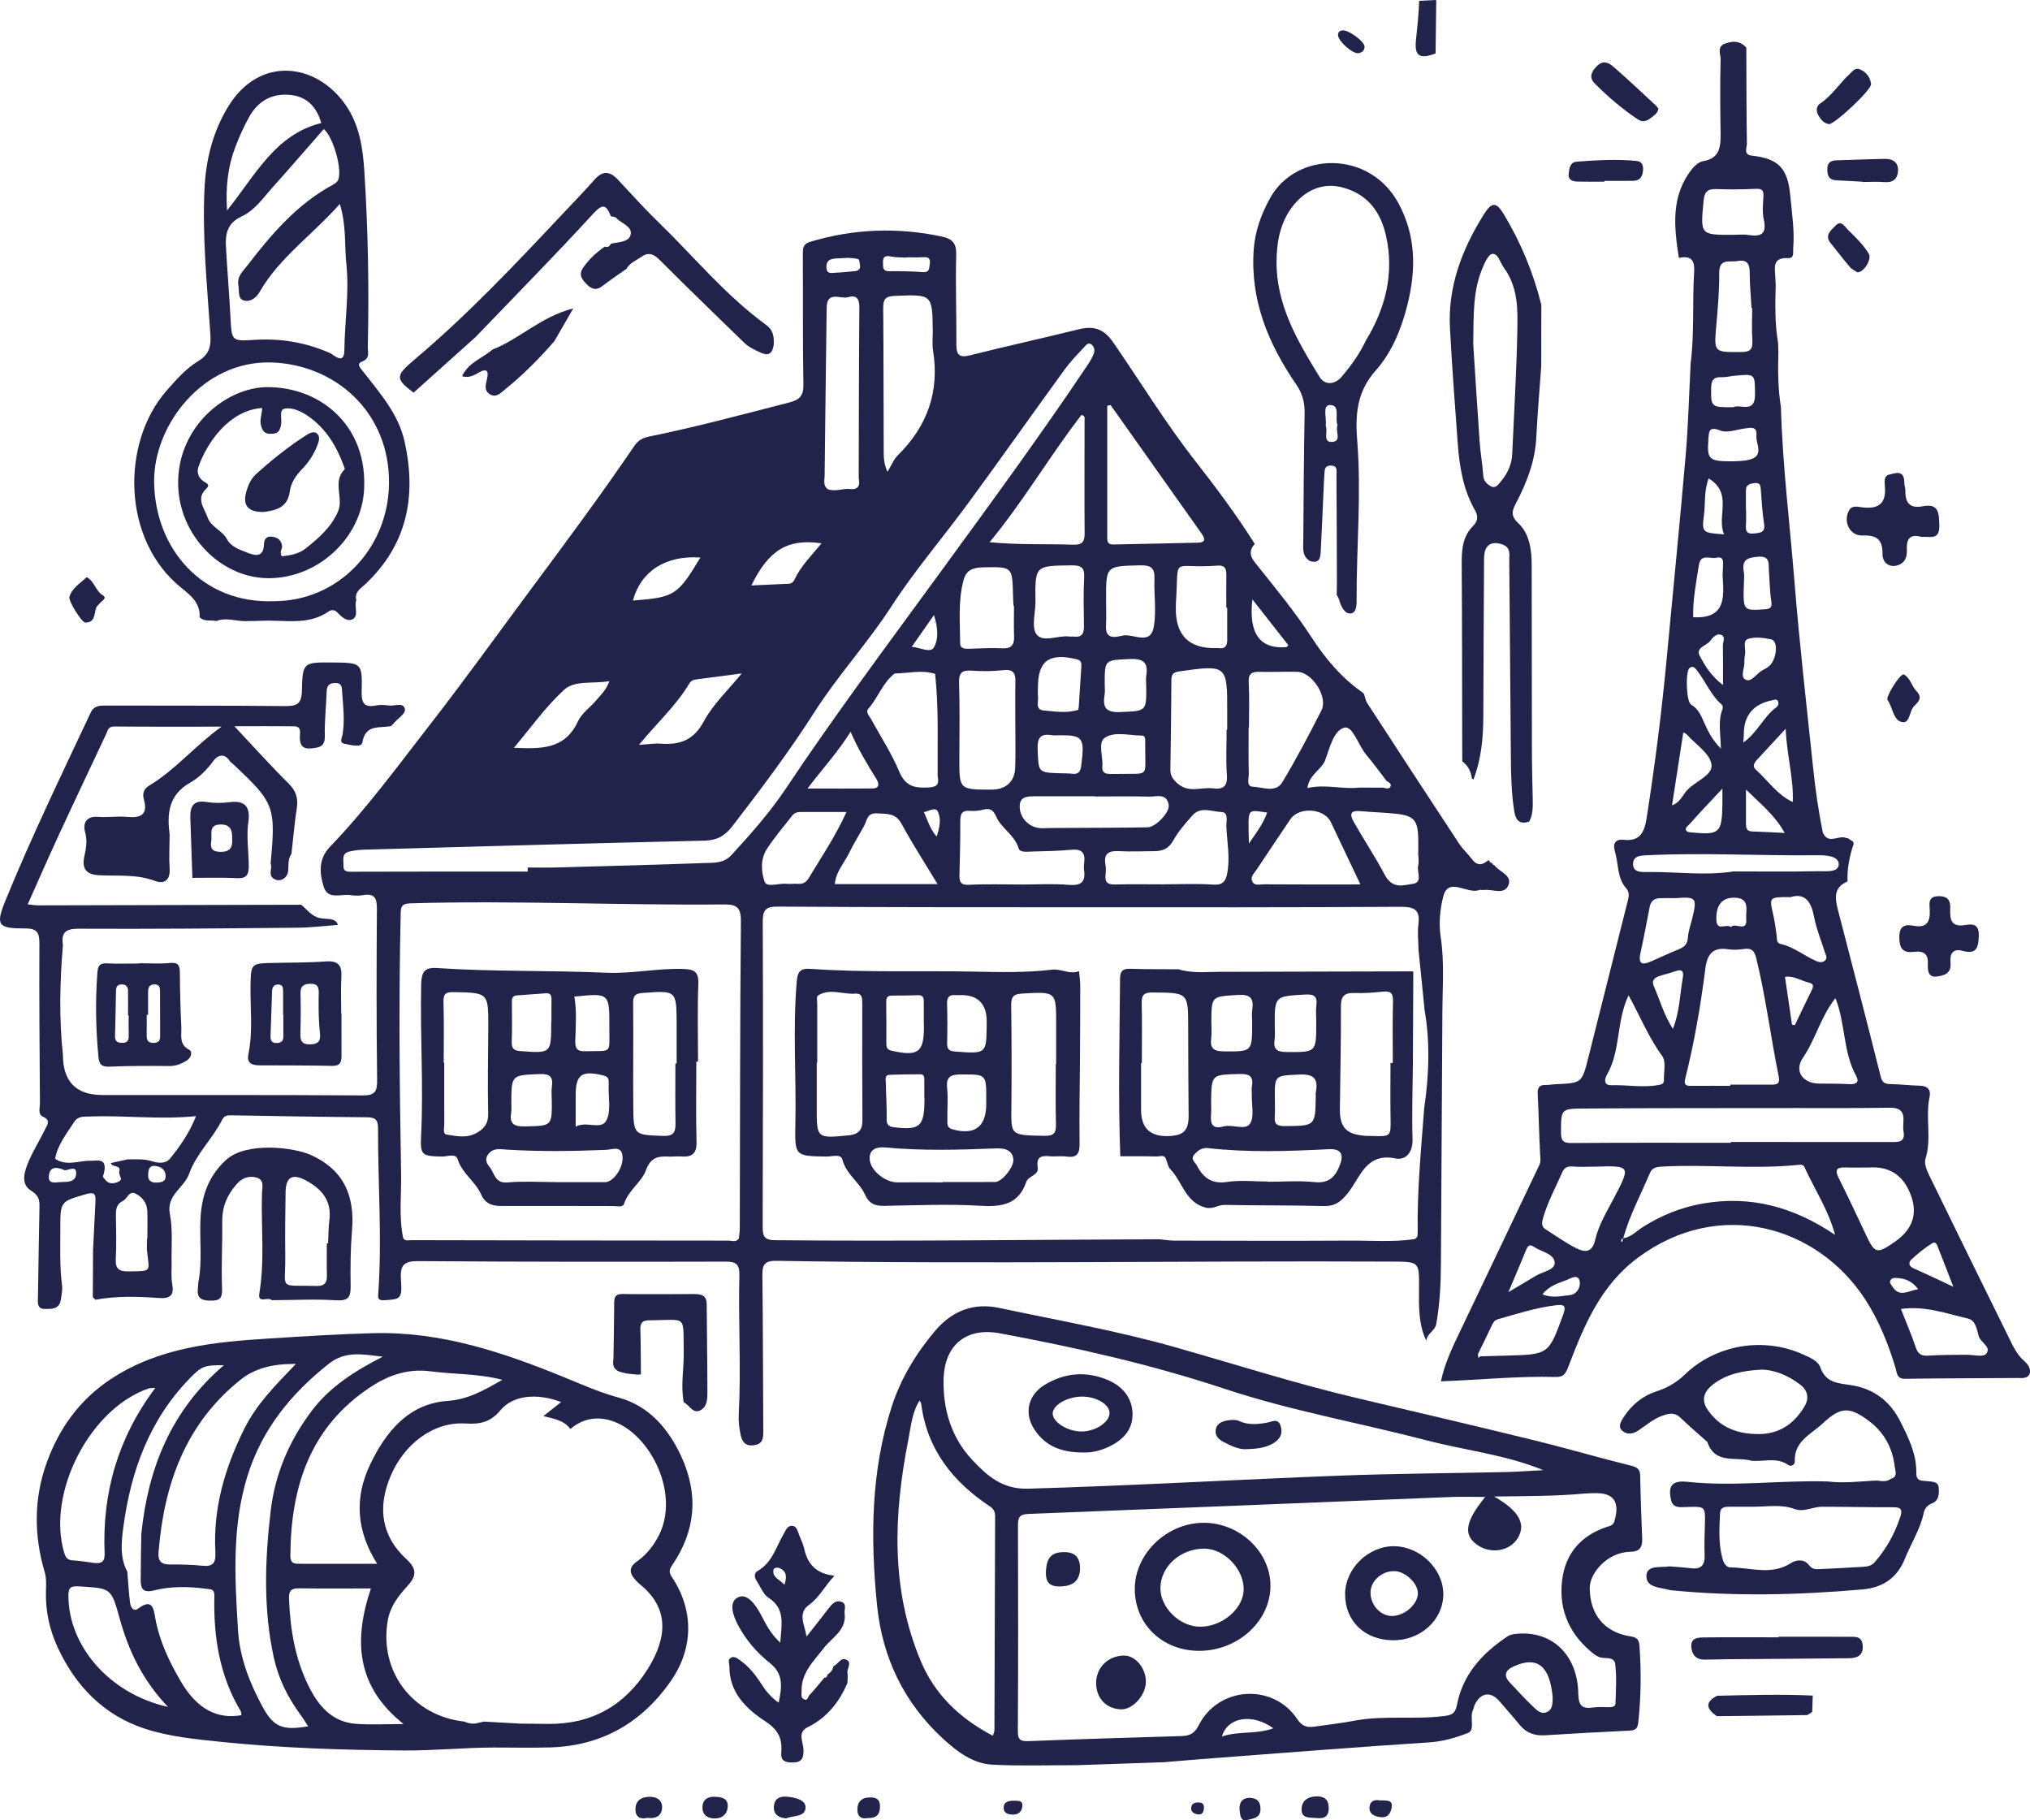 <svg xmlns="http://www.w3.org/2000/svg" id="Capa_1" data-name="Capa 1" viewBox="0 0 693.53 621.8"><defs><style>      .cls-1 {        fill: #21234b;        stroke-width: 0px;      }    </style></defs><path class="cls-1" d="M268.56,621.14c-2.8-.29-4.4-1.53-4.16-4.21.25-2.82,2.32-3.44,4.71-3.19,2.7.27,6.3,1.11,6.1,3.85-.24,3.2-4.45,2.49-6.65,3.55Z"></path><path class="cls-1" d="M449.62,621c-2.17-.23-5.13.3-4.94-3.19.16-2.89,2.3-4.17,5.1-4.19,2.47-.02,4.06.86,4.16,3.72.11,3.2-1.53,4-4.32,3.66Z"></path><path class="cls-1" d="M221.13,620.95c-2.66.66-4.18-.59-4.03-3.26.16-2.8,2.13-3.9,4.82-3.93,2.59-.03,4.4,1.23,4.28,3.75-.13,2.83-2.27,3.83-5.07,3.43Z"></path><path class="cls-1" d="M244.21,613.75c2.29.08,4.58.45,4.41,3.41-.14,2.4-1.71,3.91-4.22,3.99-2.46.08-4.37-1.05-4.42-3.64-.05-2.55,1.58-3.89,4.24-3.77Z"></path><path class="cls-1" d="M296.31,621.02c-1.99.46-3.33-.54-3.39-2.71-.08-2.69,1.34-4.28,4.17-4.34,2-.04,3.49.39,3.55,2.92.07,2.94-1.24,4.23-4.33,4.13Z"></path><path class="cls-1" d="M426.8,614.09c2.58.09,3.74,1.13,3.83,3.66.12,3.46-2.9,3.46-4.69,3.96-2.02.57-2.29-1.71-2.44-3.38-.22-2.58.83-4.1,3.3-4.25Z"></path><path class="cls-1" d="M471.22,614.97c2.51.09,4.61-.29,4.24,2.3-.28,1.97-1.24,3.76-3.8,3.44-1.92-.24-3.83-.97-3.79-3.13.04-2.62,2.1-2.9,3.35-2.61Z"></path><path class="cls-1" d="M346.45,615.08c1.19.14,2.94-.25,2.83,1.72-.1,1.77-1.11,3.06-3.18,3.03-1.61-.03-3.17-.39-3.2-2.27-.04-2.24,1.77-2.43,3.55-2.48Z"></path><path class="cls-1" d="M409.45,615.71c1.55-.06,1.99.78,1.84,2.18-.15,1.39-.77,2.11-2.26,1.83-1.27-.24-2.2-.88-2.07-2.25.13-1.4,1.2-1.83,2.49-1.77Z"></path><path class="cls-1" d="M570.78,511.74c-1.02-4.94,1.39-6.04,5.8-5.57,15.95,1.71,31.91-.62,47.87-.12,5.09.61,10.16.07,15.23-.26.56-.02,1.11-.03,1.67-.05,1.6.21,3.22.5,4.65-.6,2.5-.7,1.47-2.78,1.32-4.13-.73-6.37-3.62-11.74-8.75-15.59-6.75-5.07-9.77-4.91-15.89.83-3.94,3.69-9.83,6.05-9.51,12.99.05,1.06-1.25,1.87-2.19,1.2-3.96-2.81-8.36-1.08-12.54-1.46-5.32-1.53-12.53,1.4-15.16-6.46-3.1-2.77-6.27-5.46-9.27-8.34-1.94-1.86-3.88-1.37-5.99-.63-3.21,1.12-5.7,3.39-8.48,5.2-1.85,1.2-4.02,1.35-5.51-.23-1.35-1.43-.09-3.24.78-4.58,2.71-4.18,6.49-7.21,11.21-8.72,3.7-1.18,6.81-3.03,9.59-5.71,10.64-10.24,26.85-12.95,40.34-6.88,2.32,1.04,5.14,2.21,5.91,4.36,1.92,5.4,5.93,5.44,10.58,6.16,7.45,1.16,13.15,5.17,16.8,12.42,2.86,5.68,5.56,11.17,5.45,17.6-.05,2.92,1.88,2.55,3.65,2.76,1.62.19,3.83.09,3.99,2.14.16,1.98.23,4.47-2.33,5.48-1.54.61-2.43,1.67-2.77,3.26-1.21,5.61-4.35,10.41-6.44,15.63-2.75,6.87-7.91,9.9-14.51,10.48-21.76,1.9-43.55,2.45-65.34.28-.17-.02-.34-.02-.49-.07-3.21-.95-8.24-.71-7.95-5.06.24-3.56,4.94-2.54,7.86-3.03,2.47.21,4.94.35,7.39.65,3.53.43,4.76-1.18,4.62-4.57-.14-3.47,0-6.96.09-10.44.17-6.09.19-6.15-6.16-5.91-2.54.09-5.07.5-5.52-3.06ZM599.87,514.67c-2.99,0-5.98-.02-8.97,0-1.54.01-3.16.1-3.26,2.19-.25,5.31-.6,10.64.92,15.84.39,1.34,1.27,2.71,2.64,2.71,6.89.03,13.96,2.81,20.61-1.46,2.04-1.31,4.63-1.44,6.27.73,1.04,1.38,2.16,1.35,3.44,1.3,4.98-.21,9.95-.47,14.92-.78,1.46-.09,2.87-.26,4.02-1.57,4-4.56,6.85-9.72,8.75-15.48.77-2.33.43-3.31-2.3-3.3-8.14.04-16.29-.18-24.43-.17-3.13,0-6.28,1.93-9.32.79-4.41-1.65-8.85-.86-13.29-.82ZM601.59,467.86c-6.52.35-11.84,1.56-16.36,5.05-2.95,2.29-4.23,5.13-1.83,8.64,4.27,6.24,10.53,8.38,17.7,8.3,6.94-.08,11.96-3.62,15.4-9.45,1.67-2.83,1.13-5.47-1.54-7.49-4.23-3.2-8.93-5.08-13.38-5.06Z"></path><path class="cls-1" d="M607.61,559.08c7.98,0,15.96-.03,23.93.02,2.09.01,4.52-.38,4.83,2.85.33,3.43-1.78,4.44-4.56,4.47-13.8.16-27.59.23-41.39.34-2.66.02-5.32.08-7.98.14-2.86.06-4.32-1.49-4.6-4.17-.34-3.27,2.21-3.38,4.32-3.41,8.48-.11,16.95-.04,25.43-.04v-.2Z"></path><path class="cls-1" d="M586.53,586.22c-3.43-2.4-4.33-4.75.15-6.98,10.92-.24,21.83-.58,32.75-.05,0,0-.12-.11-.12-.11-.06,1.92-.13,3.85-.19,5.77-.24-.02-.42.08-.54.3-.4.24-.81.48-1.21.72,0,0,.11-.03.11-.03-10.32.13-20.64.25-30.96.38Z"></path><path class="cls-1" d="M168.5,596.92c-10.16.05-20.32,1.08-30.43,1.01-20.79-.14-41.6-.8-62.31-2.92-8.92-.91-17.99-1.77-26.46-4.58-13.83-4.59-23.37-14.38-29.52-27.55-2.87-6.16-4.27-12.56-4.08-19.35.06-2.15.19-4.43-.41-6.45-3.74-12.59-3.75-25.24.67-37.46,4.21-11.64,11.19-21.47,21.88-28.53,16.6-10.96,35.49-12.71,54.4-13.9,11.77-.74,23.57-1.5,35.4-1.8,23.1-.6,44.24,6.55,65.02,15.02,6.21,2.53,12.14,5.21,18.72,6.99,10.16,2.76,16.89,10.41,21.32,19.97,6.01,12.99,5.03,25.37-3,37.2-.86,1.27-1.38,2.28-.24,3.98,7.68,11.45,7.52,24.5-.34,35.75-10.1,14.45-23.92,22.19-41.63,22.6-6.33.15-12.66.02-18.99.02ZM48.29,523.91c2.28-22.37,10.14-42.11,28.2-57.57-6.76-.09-7.68.41-11.58,4.4-13.87,14.2-20.23,31.78-22.78,50.97-.67,5.04-1.22,10.32,1.37,15.18.29,3.47.49,6.96.91,10.41.18,1.51,1.03,3.49,2.85,2.12,5-3.77,5.29.58,5.8,3.39,1.44,7.86,4.8,14.87,8.78,21.64,5.38,9.15,12.19,12.92,20.64,11.43-.08-.47-.03-1.02-.26-1.4-7.26-12.14-9.32-25.49-8.98-39.33.06-2.5-1.29-2.26-2.68-2.44-5.99-.79-12.06-.94-17.87.53-4.18,1.06-4.63-.87-4.62-3.89.01-5.15.14-10.3.21-15.45ZM158.62,588.06c1.64.74,3.32.95,5.06.38.55-.13,1.09-.25,1.64-.38l12.4.7c3.16.03,6.31.05,9.47.09,14.89.17,26.25-6.23,34.09-18.73,6.72-10.71,7.54-20.93-2.96-29.2-.39-.31-.71-.7-1.05-1.06-2.18-2.31-2.71-4.37.38-6.53,2.88-2,5.08-4.68,6.86-7.77,7.88-13.65-.91-32.84-12.42-38.91-5.56-2.93-11.85-3.15-17.23,1.48-2.27-3.13-5.86-3.52-9.2-4.42,2-1.59,4.01-3.17,6.06-4.8-8.03-3.05-16.32-2.48-20.73,2.79-3.49,4.17-7.03,4.85-12.02,4.54-10.72-.67-20.88,6.84-25.59,18.09-4.54,10.85-2.94,20.56,5.51,28.29,3.68,3.37,3.34,5.81.4,9.03-3.14,3.44-5.97,7-6.82,11.9-3,17.33,8.45,32.56,26.15,34.51ZM128.85,534.16c-7.09-11.21-7.82-22.51-2.45-33.8,5.35-11.24,13.18-20.88,26.4-21.82,7.35-.52,12.59-3.72,18.86-7.22-8.47-2.18-16.66-1.86-24.67-2.91-7.34-.96-13.92,1.19-19.91,5.06-21.05,13.62-27.75,34.22-27.88,57.97-.02,2.87,1.71,2.72,3.59,2.72,8.47,0,16.95,0,26.06,0ZM130.76,463.42c-6.66-.77-12.68-2.12-18.37,2.38-12.98,10.25-22.96,22.49-27.9,38.54-5.3,17.25-4.25,34.87-3.18,52.47.56,9.26,3.89,17.84,8.25,25.94,3.88,7.22,6.92,8.44,15.72,6.92-.97-1.47-1.81-2.86-2.77-4.16-4.27-5.84-7.39-12.17-8.96-19.3-3.66-16.65-3.03-33.44-1.07-50.14,1.47-12.55,6.35-24.01,14.06-34.2,6.28-8.3,14.79-13.61,24.22-18.45ZM101.09,465.9c-7.63-.1-13.89,1.38-18.87,5.36-18.84,15.03-26.19,35.7-28.05,58.94-.25,3.12.92,4.19,3.86,4.2,3.66,0,7.34.02,10.96.42,3.85.43,4.79-.99,4.59-4.72-.81-14.99,3.29-28.84,9.94-42.16,4.15-8.32,10.54-14.75,17.57-22.04ZM137.87,588.9c-15.98-12.72-17.23-28.26-11.15-46.32-8.48,0-16.56.07-24.65-.04-2.62-.04-3.43.92-3.33,3.5.38,10.23,1.99,20.19,6.48,29.46,3.38,6.99,8.07,12.79,16.6,13.35,4.95.33,9.93.06,16.04.06ZM53.08,474.06c-1.36.12-1.87.07-2.31.22-20.03,6.83-34.85,35.63-28.87,56.01.47,1.59,1.07,2.62,2.96,2.71,2.48.12,4.94.58,7.41.88,2.47.3,3.58-.49,3.47-3.28-.86-20.61,4.5-39.4,17.33-56.54ZM57.4,583.06c-8.88-9.32-13.57-19.46-16.61-30.53-2.8-10.18-2.97-9.97-13.63-10.64-3.09-.19-3.83.32-3.79,3.45.17,17.08,14.13,33.3,34.03,37.71Z"></path><path class="cls-1" d="M367.54,602.96c-9.48-.02-18.97.31-28.42-.17-6.65-.34-11.99-4.34-16.74-8.69-13.53-12.36-20.98-27.9-22.77-46.01-2.25-22.83-2.1-45.59,5.07-67.71,3.1-9.57,8.31-18.12,14.81-25.81,5.73-6.78,13.11-9.67,21.87-7.81,20.13,4.28,40.47,7.84,60.23,13.46,20.91,5.94,41.63,12.57,62.83,17.54,19.92,4.67,39.84,9.35,59.71,14.22,11.11,2.72,22.09,5.95,33.19,8.7,2.23.55,3,1.3,3.04,3.53.12,7.16.42,14.31.68,21.47.1,2.78-.88,4.35-3.97,4.38-7.95.09-13.96,7.26-13.95,12.39.01,8.96,5.02,15.22,14.08,16.53,2.2.32,2.78,1.35,2.91,3.21.64,8.82.54,17.63-.44,26.43-.26,2.33-1.54,2.46-3.37,2.55-9.48.46-18.95.96-28.42,1.57-3.61.23-6.48-.78-8.78-3.65-2.17-2.72-4.54-5.28-6.79-7.94-2.93-3.47-6.42-3.05-8.44,1.06-.29.59-.35,1.3-.64,1.89-1.25,2.57.86,6.85-1.69,7.84-4.12,1.6-8.5,2.92-13.2,3.22-24.64,1.59-49.26,3.56-73.89,5.41-5.64.42-11.28.92-16.92,1.38-10,.34-20,.68-30,1.02ZM507.39,511.33c-4.51,0-8.13-.13-11.74.02-48.1,1.93-96.19,3.92-144.29,5.78-2.92.11-3.59,1.09-3.58,3.81.08,23.49.09,46.98-.04,70.47-.02,3.1,1.14,3.42,3.8,3.32,17.31-.67,34.62-1.21,51.93-1.71,2.86-.08,4.58-.74,6.09-3.74,6.7-13.28,25.41-14.41,33.59-2.12,1.59,2.39,3.23,3.01,5.71,2.65,4.61-.66,9.26-1.17,13.83-2.04,10.23-1.94,20.63-.29,30.89-1.63,2.45-.32,3.62-.89,4.15-3.69,1.98-10.44,8.6-17.67,17.18-23.41,1.05-.71,2.05-.84,3.18-.95,11.96-1.21,20.87,7.05,21.11,20.34.08,4.41,1.44,5.4,5.32,4.8,1.63-.26,3.33-.04,4.99-.08,1-.02,2.36-.02,2.4-1.24.15-4.48.45-9.02-.08-13.45-.36-3.03-3.9-1.53-5.8-2.58-.43-.24-.91-.43-1.29-.73-8.25-6.39-12.28-14.81-11.08-25.2,1.07-9.27,6.43-15.43,15.34-18.4,1.06-.35,2.09-.42,2.54-1.92,1.98-6.67-.23-9.82-6.93-9.59-1.17.04-2.34.04-3.49.15-9.81.9-19.67.85-30.69.99,8.68,4.91,11.01,9.55,8.04,14.3-2.72,4.37-9.11,5.44-13.68,2.3-4.91-3.38-4.36-7.89,2.61-16.44ZM527.26,502.18c-13.01-5.33-26.64-6.73-39.81-10.17-22.95-5.98-46.35-10.09-68.96-17.58-25.12-8.33-50.93-14.17-76.94-19-11.42-2.12-18.9,3.96-19.18,15.69-.25,10.33,2.63,19.9,9.74,27.51,5.03,5.38,10.27,10.13,19.07,9.88,35.77-1.02,71.48-3.14,107.23-4.48,18.63-.7,37.28-.78,55.92-1.2,4.31-.1,8.61-.43,12.91-.65ZM314.15,478.41c-2.6,4.14-2.94,8.89-3.83,13.39-5.03,25.54-6.1,50.91,4.25,75.59,4.87,11.61,13.45,19.63,24.63,25.52.29-.96.54-1.42.54-1.87.09-24.32.15-48.64.23-72.97,0-1.4-.31-2.53-1.61-3.39-12.79-8.46-21.68-19.56-23.65-35.29-.04-.3-.32-.57-.55-.98ZM530.45,579.58c-1-10.12-4.88-14.19-13.38-10.34-2.5,1.13-3.64,2.92-1.35,5.37,2.61,2.79,5.18,5.64,7.96,8.26,1.25,1.18,2.77,2.86,4.77,1.96,2.17-.98,1.95-3.25,2-5.25ZM417.44,593.16c5.73-1.95,11.72-.65,17.59-2.81-7.18-5.18-15.6-3.88-17.59,2.81Z"></path><path class="cls-1" d="M289.52,574.88c-2.83,6.57-7.02,11.88-13.61,15.12-3.61,1.78-1.47,5.09-1.4,7.59.11,3.57-1.02,4.62-4.52,4.43-2.56-.14-3.23-1.25-3.07-3.35.37-4.7-.89-7.69-5.42-10.66-6.41-4.2-12.4-9.8-12.3-18.8.01-.97-.61-2.12.28-2.81,1.12-.87,2.25-.05,3.19.6,3.05,2.12,5.36,4.96,7.34,8.06,1.52,2.38,3.2,4.59,6.02,6.55,1.1-5.35,1.76-9.8-3.06-13.6-4.44-3.5-8.16-7.89-10.84-12.93-1.65-3.09-3.34-7.8-.01-9.46,3.1-1.55,5.97,2.45,7.67,5.6,1.77,3.29,3.31,6.73,6.78,9.88.41-6.19,1.86-11.54-4.02-15.35-1.79-1.16-2.71-3.7-3.99-5.64-.81-1.23-1.11-2.7.31-3.51,4.89-2.8,6.21-8.01,8.74-12.41.71-1.23,1.34-3.08,2.99-3,1.73.08,1.94,2.04,2.51,3.36.65,1.52,1.34,3.07,1.69,4.67,1.16,5.18,4.21,8.38,10.29,9.02-3.43,3.66-5.2,7.46-8.71,9.97-4.04,2.88-1.39,6.87-.83,10.81,2.5-3.19,5.05-6.34,7.5-9.57,1.17-1.54,2.43-3.04,4.49-2.27,1.84.69.85,2.58,1.02,3.95.7,5.7-4.28,8.15-7.05,11.75-3.5,4.55-7.84,8.47-7.66,14.92.03,1.02-.31,1.98.7,2.58,1.41.84,1.48-.85,1.97-1.35,1.83-1.87,3.43-3.97,5.12-5.98.76.08.98-.37,1.02-1.01,0,0-.02.04-.02.04,1.06-.75,1.94-1.63,2.11-3,0,0-.04.07-.04.07,1.62-.58,2.53-3.27,4.56-2.16,1.84,1,.04,2.94.27,4.47.17,1.12,0,2.29-.02,3.44ZM268.01,541.3c.94-2.86.62-4.62-1.57-5.61-.76-.35-2.03-.25-2.17.47-.54,2.65,1.94,3.23,3.74,5.15Z"></path><path class="cls-1" d="M409.59,563.9c-12.52-.05-21.9-9.11-21.9-21.15,0-12.03,10.91-22.53,23.45-22.59,12.38-.07,22.99,9.97,22.9,21.66-.09,12.05-11.26,22.14-24.46,22.08ZM411.52,528.99c-8.13-.06-14.99,6.03-15.08,13.39-.08,6.73,6.59,13.27,13.56,13.28,7.53.01,14.74-6.1,14.89-12.63.16-6.94-6.56-13.99-13.37-14.04Z"></path><path class="cls-1" d="M475.82,560.28c-9.63-.08-16.32-6.57-16.28-15.79.03-8.71,8-16.45,16.81-16.33,8.88.11,16.81,7.91,16.74,16.47-.07,8.76-7.77,15.74-17.27,15.66ZM475.46,551.99c4.29.06,8.86-3.88,8.95-7.71.08-3.33-4.22-7.48-7.89-7.61-4.39-.16-8.36,3.38-8.3,7.4.06,4.24,3.38,7.87,7.24,7.92Z"></path><path class="cls-1" d="M374.48,574.83c.02-5.27,4.13-9.27,9.56-9.32,3.89-.03,7.54,4.4,7.43,9.03-.1,4.64-4.51,9.47-8.52,9.34-5.06-.17-8.49-3.84-8.47-9.05Z"></path><path class="cls-1" d="M363.5,530.18c3.76-.07,5.5,1.88,5.48,5.52-.03,4.26-2.44,6.25-7.21,6.2-3.5-.03-4.59-1.83-4.44-5.09.21-4.71,1.9-6.64,6.18-6.63Z"></path><path class="cls-1" d="M369.81,496.13c-7.19.02-12.85-2.2-16.57-8.09-3.44-5.44-1.94-11.57,3.6-14.96,6.81-4.16,14.1-4.79,21.39-1.8,5.02,2.06,8.63,5.98,8.69,11.72.06,5.6-3.5,9.08-8.37,11.31-2.92,1.34-5.98,1.99-8.74,1.82ZM369.46,488.97c4.79,0,9.61-3.17,9.61-6.33,0-2.94-4.63-5.67-9.47-5.58-.17,0-.33,0-.5,0-4.93.25-9.5,3.05-9.46,5.8.04,2.95,5.11,6.11,9.81,6.11Z"></path><path class="cls-1" d="M425.48,495.02c-2.08.1-4.8-1.04-7.46-2.46-1.74-.93-3.03-2.17-2.66-4.28.38-2.14,2.23-2.8,4.04-3.09,1.27-.21,2.78-.31,3.89.19,3.23,1.48,6.41,1.16,9.71.54,1.59-.3,3.68-1.6,4.53,1.19.72,2.36,0,4.2-2.04,5.58-2.73,1.83-5.82,2.24-10.01,2.32Z"></path><g><path class="cls-1" d="M67.76,438.02c1.4-7.1.4-14.29.72-21.43.35-7.9,2.65-14.82,8.79-20.41,6.89-6.27,23.23-4.31,29.1-1.59,11.2,5.17,14.86,13.98,13.89,25.67-.52,6.3-.57,12.65-.47,18.97.06,3.71-.68,5.21-4.95,4.93-7.29-.47-14.64-.06-21.97-.03-1.14-1.35-4.89,1.36-4.28-2.28,1.93-11.39.56-22.84.91-34.25.06-1.91.97-4.69-2.03-5.42-2.55-.61-4.78.19-6.64,2.32-3.21,3.66-4.96,7.7-4.9,12.65.09,7.63-.37,15.28-.07,22.9.15,3.77-1.04,4.34-4.46,4.22-5.06-.18-3.69-3.46-3.64-6.26ZM111.65,424.72h.44c.14-2.65.1-5.33.44-7.95.85-6.65-2.65-10.68-8-13.55-4.62-2.48-6.88-1.18-6.96,3.96-.13,7.31-.19,14.63-.11,21.94.13,11.9-2.53,9.75,10.74,10.14,2.61.08,3.55-1.06,3.49-3.56-.1-3.65-.03-7.31-.03-10.96Z"></path><path class="cls-1" d="M209.58,464.21c.09-6.31.23-12.61.25-18.92,0-2.07.27-3.33,2.91-3.28,8.14.15,16.28.02,24.41.02,2.35,0,4.28.37,4.29,3.46.04,9.97.24,19.93.24,29.89,0,2.28,0,4.99-2.25,6.27-2.76,1.57-3.85-1.8-5.84-2.63,0,0,.02.03.02.03-1.15-5.77.1-11.54-.02-17.32-.26-12.9,1.34-10.79-11.75-10.74-2.42,0-3.15.9-3.07,3.21.17,5.12.14,10.25.19,15.37l-.47-.13s-.47.13-.47.13c-1.1-.11-2.2-.21-3.3-.32-2.84-.53-5.9-.85-5.15-5.05Z"></path><path class="cls-1" d="M566.58,37.08c-.21,1.56-1.39,2.26-2.39,3.07-1.37,1.11-2.89,1.78-4.54.69-5.37-3.55-10.24-7.74-14.78-12.28-1.95-1.94-1.41-3.8.56-5.85,2.12-2.21,4.06-1.39,5.6-.06,5.01,4.3,9.79,8.88,14.65,13.36.35.32.61.72.91,1.07Z"></path><path class="cls-1" d="M548.16,62.05c-2.98,0-5.96.05-8.94-.02-1.72-.04-3.53-.32-3.29-2.68.18-1.8.46-3.96,2.78-4.13,6.77-.5,13.55-.93,20.34-.25,1.95.19,2.4,1.48,2.28,3.16-.14,2.04-.96,3.57-3.24,3.63-3.31.07-6.62.02-9.93.02,0,.09,0,.19,0,.28Z"></path><path class="cls-1" d="M636.29,62.06c-2.99-.16-5.98-.34-8.97-.48-2.32-.11-3-1.33-3.04-3.57-.05-2.48,1.13-3.19,3.28-3.25,5.49-.15,10.98-.41,16.47-.49,2.7-.04,4.6,1.27,4.41,4.18-.18,2.7-1.76,4-4.65,3.75-2.48-.21-4.99-.04-7.49-.04v-.09Z"></path><path class="cls-1" d="M624.85,42.4c-1.75-.26-2.77-1.55-3.62-3-.87-1.49-.73-3.13.62-4.04,4.06-2.73,6.6-6.9,10.11-10.13,1.17-1.07,1.95-2.47,4.12-1.23,2.01,1.14,2.89,2.78,3.15,4.7.26,1.9-12.31,13.66-14.38,13.71Z"></path><path class="cls-1" d="M634.58,93.03c-.72-.49-1.85-.97-2.57-1.81-2.27-2.64-4.35-5.44-6.56-8.14-2.21-2.7.04-4.32,1.53-5.91,2.05-2.16,3.12.1,4.34,1.31,2.58,2.57,5.28,5.05,7.15,8.22,1.04,1.78-1.53,6.26-3.89,6.33Z"></path><path class="cls-1" d="M490.45,18.27c-5.37,1.97-7.25.95-6.71-4.44.45-4.51.97-9,1.1-13.53,1.88-.1,3.77-.2,5.65-.3,0,0,.19.21.19.21-.08,6.02-.15,12.04-.23,18.06Z"></path><path class="cls-1" d="M466.19,15.83c.02,1.39-.8,2.08-2.05,2.33-1.92.38-6.87-4.02-7.01-6.1-.07-1.08.54-1.5,1.35-1.67,1.93-.42,7.51,3.57,7.71,5.44Z"></path><path class="cls-1" d="M482.84,331.93c-.05,10.42-.09,20.83-.14,31.25-.07,8.66-.39,17.32-.12,25.96.14,4.53-2.33,7.28-5.84,6.56-10.05-2.06-12.03,6.5-16.16,11.7-2.45,3.09-4.46,4.67-8.41,4.57-11.28-.3-22.56-.17-33.84-.39-2.27-.04-3.99,1.62-6.61.88-6.87-1.94-7.78-8.88-11.89-13.07-.76-.77-.94-2.11-1.39-3.18-.48-2.02-2.12-1.15-3.26-1.18-4.14-.11-8.29-.05-12.44-.06-.77-20.24-.24-40.49-.08-60.74.02-2.63,1.04-3.4,3.57-3.31,5.47.19,10.96.13,16.43.17,4.54,1.43,9.2.88,13.83.87,22.05-.06,44.09-.11,66.14-.16l.19.14ZM475.05,363.1c.26,0,.53,0,.79,0,0-6.99-.12-13.99.06-20.98.07-2.58-.52-3.68-3.27-3.4-3.31.34-6.66.59-9.98.48-3.46-.11-4.55,1.17-4.54,4.64.06,11.66-.22,23.32-.35,34.98-.07,6.27,2.15,8.62,8.56,9.15.83.07,1.67.05,2.5.07,6.45.19,6.37.19,6.25-6.46-.11-6.16-.02-12.32-.02-18.48ZM390.1,363.09c-.09,0-.18,0-.26,0,0,5.33.02,10.66,0,15.98q-.04,9.41,9.55,8.99c5.07-.22,6.72-1.99,6.69-7.09-.07-9.99-.15-19.98-.15-29.96,0-11.99.05-11.9-12.13-12-2.82-.02-3.82.72-3.75,3.6.17,6.82.05,13.65.05,20.47ZM433.2,403.58s0,.06,0,.09c5.32,0,10.68-.43,15.94.12,5.08.53,7.22-2.06,8.71-6.1,1.34-3.63.03-5.35-3.86-5.15-13.76.7-27.52,1.18-41.25-.36-2.15-.24-3.51.81-4.72,2.19-1.41,1.61.28,2.61.94,3.87,2.21,4.17,5.11,6.27,10.29,5.49,4.55-.69,9.28-.14,13.93-.14ZM449.69,349.39c0-1.99-.2-4.01.04-5.98.39-3.19-.85-3.86-3.9-3.69-10.38.6-10.39.48-10.32,10.94,0,1.5.15,3.02-.06,4.48-.47,3.26.77,4.19,4.06,4.21,10.17.06,10.17.2,10.17-9.97ZM413.84,349.06c0,1.82.19,3.67-.04,5.47-.43,3.33.56,4.57,4.2,4.6,9.79.06,9.79.26,9.79-9.73,0-1.49-.19-3.01.03-4.47.6-4.03-.69-5.35-5.01-5.07-8.9.58-8.92.3-8.97,9.21ZM413.76,376.2c0,1.5.1,3-.02,4.49-.27,3.26.38,5.12,4.35,4.07,2.99-.79,7.39,1.46,8.95-.91,1.56-2.36.54-6.43.63-9.75.03-1-.14-2.02.03-2.99.65-3.64-1-4.35-4.37-4.25-9.41.26-9.42.11-9.57,9.34ZM435.54,375.44c0,1.99.12,3.99-.03,5.96-.2,2.64.83,3.27,3.45,3.25,10.4-.09,10.4.02,10.56-10.13,0-.5-.06-1.01.03-1.49.91-4.78-.92-6.23-5.8-5.98-8.27.43-8.29.11-8.21,8.38Z"></path><path class="cls-1" d="M368.97,361.15c-.07,9.82-.27,19.64-.14,29.46.04,3.36-.78,4.95-4.41,4.45-1.96-.27-4,.08-5.98-.12-2.85-.28-4.45.41-3.92,3.7.47,2.95-3.16,2.91-3.9,5.07-2.58,7.56-8.12,8.6-15.42,8.17-10.95-.65-21.97-.18-32.95.02-3.17.06-5.28-.62-6.7-3.79-1.94-4.34-6.47-6.99-7.76-12.02-.54-2.09-3.57-1-5.44-1.03-10.69-.18-10.85-.13-10.62-11.01.35-16.31-.93-32.62.48-48.93.31-3.61,1.56-4.4,4.81-4.17,18.61,1.31,37.27.56,55.9.94,8.83.18,17.67.39,26.44-.67,3.18-.39,6.11,1.78,9.26.5.15,1.62.43,3.23.43,4.85.01,8.2-.04,16.39-.08,24.59ZM360.71,363.44s.08,0,.11,0c0-4.5,0-9,0-13.49.03-11.34.04-11.2-11.53-10.58-3.14.17-3.87,1.22-3.83,4.16.16,11.16.17,22.32.08,33.48-.09,10.89-.8,10.75,11.38,10.97,3.19.06,3.93-1.1,3.84-4.05-.19-6.82-.06-13.66-.06-20.49ZM279.19,362.94s-.1,0-.15,0c0,4.99.02,9.97,0,14.96-.06,11.02-.08,10.98,10.93,9.91,3.22-.31,4.7-1.75,4.67-5.1-.1-13.3-.07-26.6-.06-39.9,0-1.75.04-3.59-2.39-3.4-4.28.34-8.73-1.97-12.8.69-.49.32-.19,1.9-.19,2.89-.01,6.65,0,13.3,0,19.95ZM322.06,403.86s0-.07,0-.1c5.99,0,11.98.04,17.97-.02,2.28-.02,6.52-5.19,6.17-7.87-.46-3.49-3.69-3.68-6.11-3.59-12.61.5-25.2.84-37.8-.34-2.64-.25-5.28.56-5.19,3.83.11,4,5.34,8.15,9.49,8.11,5.16-.05,10.32-.01,15.47-.01ZM337.1,349.2q.11-9.52-9.21-9.29c-.5.01-1,.05-1.49,0-2.14-.18-2.9.79-2.84,2.92.12,4.47.13,8.94.02,13.41-.05,2.08.54,2.79,2.76,2.95,10.68.79,10.67.88,10.76-9.51,0-.17,0-.33,0-.5ZM315.65,349.99h-.04c0-2.48-.01-4.97,0-7.45.01-1.39.04-2.67-1.96-2.6-2.98.11-5.96.13-8.94.13-1.92,0-1.97,1.16-1.94,2.63.07,4.47.05,8.94.04,13.4,0,1.37-.03,2.41,1.86,2.83,9.05,2,11.04.54,10.98-8.45,0-.17,0-.33,0-.5ZM336.94,375.77c.05-8.94.05-8.77-8.68-8.76-3.57,0-5.08.87-4.68,4.73.37,3.6,0,7.27.08,10.9.02,1.21-.2,2.55,1.65,3.08,7.53,2.17,11.6-.73,11.63-8.47,0-.5,0-.99,0-1.49ZM315.83,375.08s-.03,0-.05,0c0-1.99,0-3.99,0-5.98,0-1,.06-2.14-1.36-2.14-3.49,0-6.98.03-10.47.17-1.82.07-1.34,1.62-1.32,2.66.06,4.14.37,8.28.29,12.41-.04,1.99.7,2.62,2.48,2.84,8.77,1.08,10.34-.25,10.43-8.96,0-.33,0-.67,0-1Z"></path><g><path class="cls-1" d="M116.66,346.22c0,4.83-.02,9.65.01,14.48.02,2.12-.51,3.43-3.08,3.38-8.32-.16-16.64-.16-24.96-.18-2.52,0-4.4-.71-3.78-3.71,1.66-8.08.56-16.23.75-24.34.16-6.41.38-6.75,6.73-6.91,6.32-.16,12.66-.07,18.96-.53,4.27-.31,5.58,1.31,5.34,5.34-.25,4.15-.05,8.32-.05,12.48h.07ZM108.88,346.73c0-2.48-.07-4.96.02-7.44.08-2.2-.51-3.37-3.05-3.25-2.31.11-3.23.96-3.18,3.29.1,4.46.1,8.93-.04,13.4-.08,2.5.22,4.08,3.36,4.01,3.01-.07,3.65-1.44,3.3-4.06-.26-1.96-.27-3.96-.4-5.94ZM96.8,346.57s-.05,0-.07,0c0-2.65.02-5.29,0-7.94-.01-1.19-.1-2.39-1.79-2.34-1.52.05-1.94,1.08-1.99,2.33-.2,5.12-.36,10.25-.53,15.37-.04,1.3.37,2.24,1.9,2.29,1.61.06,2.5-.56,2.48-2.26-.02-2.48,0-4.96,0-7.44Z"></path><path class="cls-1" d="M47.56,329.02c3.5,0,7.02.27,10.48-.08,2.85-.29,3.39.85,3.41,3.3.05,6.16.17,12.33.5,18.48.15,2.77-.95,5.99,2.71,7.88,1.09.56.82,2.62-.85,3.65-1.86,1.15-3.69,1.92-5.98,1.89-6.83-.07-13.66-.08-20.48.21-2.71.12-3.47-.88-3.71-3.29-.93-9.64-1.09-19.27-.36-28.94.18-2.33.9-3.17,3.28-3.05,3.65.19,7.33.05,10.99.05v-.11ZM50.58,346.68c-.15,0-.31,0-.46,0,0,2.31.04,4.62-.01,6.93-.03,1.53.34,2.56,2.13,2.62,1.61.06,2.48-.49,2.47-2.23-.04-5.12-.01-10.24-.04-15.36,0-1.19-.13-2.36-1.78-2.39-1.73-.03-2.3.95-2.3,2.5,0,2.64,0,5.28,0,7.92ZM43.95,346.83c-.07,0-.13,0-.2,0,0-2.82.03-5.64-.01-8.46-.02-1.35-.69-2.11-2.16-2.12-1.59,0-1.93.97-1.95,2.25-.11,5.14-.19,10.28-.33,15.43-.05,1.76.8,2.27,2.42,2.29,1.77.02,2.31-.78,2.26-2.41-.07-2.32-.02-4.64-.02-6.97Z"></path><path class="cls-1" d="M656.49,183.38c-3.49-.94-5.18.18-5.03,4.1.07,1.87-.12,4.12-2.21,5.22-3.02,1.59-6.16.06-6.11-3.51.06-5.12-2.2-6.46-6.91-6.28-4.29.16-6.7-4.87-4.45-8.67.97-1.64,2.76-1.16,4.04-.99,5.71.8,8.71-.96,8.12-7.25-.11-1.22-.36-3.44,1.38-3.86,2.19-.53,5.25-1.79,5.26,2.61,0,.99.38,1.97.37,2.96-.02,4.1,1.57,6.07,5.99,5.21,5.48-1.06,5.49,2.4,5.61,6.51.15,5.26-3.27,3.76-6.06,3.95Z"></path><path class="cls-1" d="M670.97,324.92c-3.71-1.15-4.9.66-4.59,4.01.35,3.73-2.47,4.42-4.95,4.65-2.84.26-2.88-2.47-2.79-4.31.19-3.76-1.76-4.52-4.87-4.13-3.75.47-4.84-1.28-4.89-4.89-.05-3.83,1.73-4.64,4.87-4.03,4.73.92,5.75-1.58,5.52-5.58-.13-2.28-.54-4.59,3.31-4.52,3.57.06,3.8,2.31,3.69,4.54-.18,3.85.69,6.09,5.15,5.31,3.05-.53,4.81,0,4.61,4.06-.19,3.83-.89,5.79-5.06,4.89Z"></path><path class="cls-1" d="M650.33,230.35c2.33,1.13,2.69,3.97,4.4,5.72,1.15,1.18,1.64,2.52.3,3.95-.34.36-.64.77-1.01,1.1-1.78,1.67-1.44,6.07-4.16,5.54-3.13-.6-3.17-5.03-4.99-7.53-.76-1.04,4.03-8.69,5.46-8.79Z"></path><path class="cls-1" d="M65.73,299.85c-.23-6.76-.45-13.53-.7-20.29-.14-3.85.8-6.36,5.53-5.61,2.58.41,5.31.4,7.91.06,4.84-.63,6.96,1.23,6.46,6.08-.87,5.27.05,10.54.06,15.81,0,2.75-.71,4.24-3.94,4.07-5.09-.27-10.21-.1-15.32-.11ZM79.32,286.46c.09-2.87-.61-4.8-3.8-4.83-4.55-.04-2.94,3.47-3.35,5.75-.43,2.4.35,3.57,3.16,3.6,3.63.05,4.15-1.93,3.99-4.53Z"></path><path class="cls-1" d="M237.89,362.63c0,9.15-.17,18.31.07,27.46.11,4.13-1.72,5.24-5.35,4.93-1.32-.11-2.67.11-3.99.05-3.73-.16-6.28.11-8,4.79-1.45,3.95-5.95,6.71-7.39,11.29-.44,1.4-2.37.81-3.63.82-12.82,0-25.65-.08-38.47-.03-3.15.01-5.44-.92-6.78-3.97-1.93-4.42-6.46-7.08-7.98-11.96-.68-2.2-3.54-.91-5.37-.95-6.76-.15-7.47-.36-7.14-6.97.88-17.32-.37-34.63.04-51.95.1-4.04,1.11-5.76,5.32-5.48,19.28,1.31,38.61.75,57.88,1.61,8.81.39,17.33-1.54,26.05-1.3,3.94.11,5.6.8,5.43,5.18-.34,8.81-.1,17.65-.1,26.48-.2,0-.4,0-.61,0ZM151.58,363.03c.06,0,.13,0,.19,0,0,6.98-.02,13.97.02,20.95,0,1.26-.62,3.35.79,3.57,3.37.53,6.86,1.33,10.23-.55,2.69-1.5,4.05-3.25,3.97-6.64-.23-9.8,0-19.62.03-29.43.05-11.92.04-11.81-11.91-12.04-3.07-.06-3.46,1.01-3.38,3.69.2,6.81.07,13.63.07,20.44ZM230.74,363.28c.14,0,.29,0,.43,0,0-4.49.02-8.99,0-13.48-.05-11.56-.05-11.47-11.63-10.62-2.61.19-3.28,1-3.24,3.59.14,11.65-.06,23.3.05,34.95.09,10.08.21,9.92,10.18,10.29,3.48.13,4.3-1.18,4.25-4.26-.11-6.82-.04-13.64-.04-20.46ZM189.77,403.77v.04c5.65,0,11.29,0,16.94,0,2.74,0,6.23-4.7,5.98-8.66-.25-4.01-3.38-2.47-5.62-2.38-11.29.47-22.58.61-33.85-.07-2.44-.15-4.46-.69-6.26,1.37-1.43,1.64-.82,3.23.25,4.49,1.74,2.05,1.77,5.73,6.14,5.34,5.44-.49,10.95-.12,16.43-.12ZM188.33,348.86s.05,0,.07,0c0-2.48-.03-4.97.01-7.45.02-1.36-.31-2.25-1.92-2.12-3.3.26-6.6.46-9.9.72-1.95.15-1.7,1.63-1.7,2.95,0,4.3.11,8.61-.06,12.91-.1,2.42.83,3.02,3.12,3.18,10.35.73,10.34.81,10.38-9.7,0-.17,0-.33,0-.5ZM188.5,375.67c0-1.49-.18-3,.04-4.46.51-3.45-.71-4.48-4.26-4.33-9.54.41-9.54.24-9.59,9.82,0,1.16.12,2.34-.06,3.47-.65,3.91,1.2,4.67,4.75,4.59,9.22-.2,9.22-.05,9.13-9.09ZM196.22,340.42c.87,5.02.46,10.09.32,15.12-.08,2.85.82,3.63,3.59,3.55,9.2-.28,8.01,1.24,8.05-8.27.04-11.63,0-11.63-11.97-10.4ZM196.67,384.87c3.61-2.12,8.74,1.33,10.52-2.19,1.63-3.21.62-7.77.76-11.73.02-.5-.02-.99,0-1.49.03-1.45-.81-1.88-2.11-2.18-7.16-1.67-9.14-.23-9.17,6.87-.01,3.46,0,6.91,0,10.72Z"></path><path class="cls-1" d="M607.46,117.05c.04,1.06.07,2.13.11,3.19-.18,6.3-.16,12.59.87,18.84.54,19.81,3,39.48,4.59,59.21,1.74,21.56,4.2,43.05,6.47,64.56.76,7.21,1.79,14.3,3.21,21.37,1.65,4.31,5.13,1.19,7.67,1.89.28.18.58.24.91.19.64.43,1.27.85,1.91,1.28-.12.22-.08.39.13.53-1.43,4.21-2.32,8.51-2.14,12.98-4.62,1.91-4.38,5.47-3.35,9.44,4.95,19.08,9.9,38.16,14.7,57.28.55,2.17,1.58,2.47,3.48,2.5,3.32.05,6.63.49,9.95.55,2.7.06,3.74,1.56,3.25,3.84-1.5,6.99.79,14.19-1.41,21.19-.52,1.67.56,4.1,1.45,5.92,8.87,18.24,17.85,36.43,26.81,54.63,1.53,3.11,2.89,6.26,5.67,8.63,1.08.92,2.34,2.73,1.57,4.38-.71,1.52-2.61,1.24-4.07,1.25-12.82.1-25.64.08-38.45.27-2.81.04-2.72-2.1-3.17-3.61-2.51-8.32-5.71-16.35-10.47-23.63-16.32-24.97-49.71-34.73-77.47-14.2-12.87,9.52-18.46,23.16-23.82,37.17-.88,2.29-1.55,3.73-4.33,3.65-12.98-.36-25.9,1.01-39.25,1.48,1.28-6.08,3.81-11.37,6.35-16.68,9.12-19.03,18.14-38.1,27.24-57.14.63-1.31.36-2.52.29-3.85-.36-6.81-.48-13.64-.81-20.46-.1-2.06.42-3.15,2.66-3.09,1.16.04,2.32-.21,3.48-.26,8.88-.4,8.94-.38,11.09-8.88,4.55-17.95,9.01-35.93,13.56-53.89.39-1.54.56-2.88-.57-4.15-3.19-3.59-2.56-8.37-3.84-12.55-.79-2.61,0-4.35,3.05-4.01,5.53.61,7.02-2.67,7.75-7.3,2.85-18.15,5.17-36.36,6.88-54.65,2.16-23.17,4.5-46.33,6.49-69.52.9-10.44,1.15-20.93,1.7-31.4,1.31-10.33.54-20.74,1.18-31.08.27-4.4-1.27-5.6-5.22-4.85-1.65-10.66-2.84-21.27,4.64-30.5.9-1.11,2.29-2.3,3.6-2.51,5.73-.92,6.09-4.9,6.02-9.45-.12-8.45-.21-16.91.01-25.36.05-1.73-1.46-4.3,1.62-5.4,2.75-.99,5.12-.84,7.16,1.4.04,10.94.03,21.88.2,32.82.02,1.41-1.32,3.84,1.76,4.1,9.21,1.04,12.21,4.42,13.07,13.76.55,5.95,1.49,11.86.99,17.86-.11,1.37.49,3.5-1.78,3.38-5.5-.29-4.47,3.4-4.33,6.63.03.83.09,1.66.13,2.49-.17,6.6-.33,13.2.81,19.75ZM612.58,274.02c.07.1.14.19.21.29-.11-.07-.21-.14-.32-.21.4-8.19-2.04-15.99-2.41-25.17-3.92,4.24-6.81,7.38-9.72,10.51-.98,1.05-1.77,2.29-.5,3.43,4.19,3.77,7.39,8.7,12.73,11.14ZM505.81,463.3c2.99-.08,5.98-.17,8.97-.25,14.42-.39,14.3-.43,19.3-14.09,1.21-3.31-.17-3.38-2.54-3.1-6.8.81-13.29,2.92-19.84,4.78-1.26.36-1.72,1.42-2.22,2.5-1.48,3.16-3.04,6.28-4.57,9.41.05.41.09.83.14,1.24.25-.16.5-.33.75-.49ZM554.47,422.99c2.73-.36,4.54-2.41,6.69-3.79,6.39-4.08,13.31-6.84,20.72-8.12,16.18-2.78,30.92,1.15,45.07,10.74-2.42-8.8-7.1-15.73-10.51-23.22-.42-.93-1.42-.77-2.21-.69-15.43,1.56-30.9-.26-46.34.57-1.74.09-3.4.31-4.16,2.1-3.16,7.44-7.02,14.61-9.19,22.46-.61.07-.76.47-.67,1,.01.08.26.12.4.17.06-.41.13-.82.19-1.22ZM591.3,390.36v-.28c18.13,0,36.26-.01,54.4.02,2.59,0,5.37.3,4.62-3.64-.61-3.19,1.93-8.19-4.74-8.08-10.81.18-21.62.1-32.43.11-24.11.04-48.23-.02-72.34.16-7.61.05-7.49.33-7.51,8.17,0,2.76.65,3.64,3.61,3.62,18.13-.16,36.26-.08,54.39-.08ZM591.15,370.91v-.41c4.65,0,9.3,0,13.95,0,1.85,0,3.12-.17,2.59-2.77-2.77-13.48-4.4-27.18-7.72-40.57-.59-2.36-1.56-3.38-4.05-3.02-1.8.26-3.69.4-5.47.12-5.37-.85-7.23,1.78-7.85,6.71-1.6,12.65-3.77,25.22-6.89,37.61-.6,2.38.84,2.35,2.48,2.33,4.32-.04,8.64-.01,12.97-.01ZM544.72,398.51c-2.48,0-4.98.16-7.44-.05-1.78-.16-2.84.39-3.54,1.97-2.27,5.15-4.97,10.11-6.55,15.56-.46,1.58-.7,2.94.88,3.94,3.5,2.22,6.89,4.67,10.58,6.5,2.66,1.32,5.28,1.57,6.27-2.72,1.2-5.18,4-9.79,6.47-14.49,5.8-11.07,5.76-11.1-6.67-10.7ZM638.77,398.8c-2.82,0-5.64.07-8.46-.02-2.86-.09-3.49.87-2.19,3.49,3.17,6.37,6.23,12.8,9.24,19.25,3.16,6.78,3.78,6.98,10.08,2.59q9.48-6.61,4.94-16.98-3.9-8.91-13.62-8.34ZM592.16,297.67c9.63,0,19.27.13,28.9-.08,2.6-.06,7.17.6,7.13-2.43-.03-2.88-4.63-3.07-7.49-3.03-19.27.23-38.54-.92-57.8,0-2.11.1-4.9.04-4.98,2.88-.08,3.02,2.76,2.89,4.86,2.86,9.8-.15,19.58,1.33,29.38-.19ZM556.39,339.98c-4.28,8.97-2.62,18.88-7.41,27.15-.68,1.18-1.37,3.65,1.53,3.56,5.3-.16,10.59.89,15.89-.03,1.06-.18,2.08-.35,2.05-1.64-.06-2.81.82-6.39-.57-8.29-4.63-6.34-7.54-13.55-11.49-20.76ZM598.61,105.25c-.07,0-.14,0-.21,0-.23-4.13-.64-8.27-.64-12.4,0-3.11-1.29-4.23-4.22-3.68-2.58.49-6.21-1.1-6.18,4.02.04,5.95-.47,11.92-.99,17.85-.82,9.44-.91,9.26,8.59,9.21,3.27-.02,3.88-1.2,3.71-4.07-.23-3.63-.05-7.28-.05-10.93ZM649.43,447.12c1.76,4.49,3.59,8.72,5.05,13.07.78,2.32,1.89,3.05,4.32,2.87,4.3-.31,8.64-.22,12.96-.29,2.32-.04,5.7.89,6.74-.28,2.06-2.31-1.79-3.81-2.47-6.02-.7-2.27-.95-5.44-3.75-6.09-7.37-1.7-14.65-4.42-22.85-3.26ZM592.25,80.21c1.66,0,3.35-.23,4.96.04,4.36.73,6.5-.25,5.37-5.3-.57-2.53-.25-5.29-.12-7.93.09-1.93-.43-2.62-2.5-2.52-4.46.2-8.94.27-13.4.09-3.05-.12-4.26.75-4.56,4.05-1.07,11.63-1.22,11.61,10.24,11.57ZM627.07,340.94c-4.98,6.22-6.76,14-11.17,20.48-3.06,4.5.09,8.67,5.57,8.72,3.48.03,6.97,0,10.44.19,2.31.13,3.38-.75,2.24-2.8-4.54-8.2-3.6-17.77-7.08-26.58ZM572.46,306.79c-1.82,0-3.65-.06-5.47.02-1.86.08-3.02,1.02-3.39,2.95-1.02,5.31-2.02,10.62-3.17,15.9-.84,3.86.84,3.98,3.67,2.73,3.18-1.4,6.33-2.87,9.55-4.18,1.88-.76,2.85-1.81,3.01-3.99.17-2.27.99-4.5,1.54-6.75,1.64-6.78,1.25-7.24-5.73-6.67ZM611.72,306.44c-7.38-.04-7.33-.05-5.88,6.16.53,2.26.79,4.58,1.13,6.87.17,1.12-.16,2.64,1.28,2.95,4.51.98,8,3.98,12.08,5.78,1.04.46,2.33.81,3.27-.22.82-.9.09-1.89-.19-2.8-1.22-3.97-2.86-7.85-3.63-11.91-.99-5.19-2.99-8.35-8.06-6.84ZM578.46,210.83c10.87.59,10.59-6.43,10.08-13.64-.08-1.15.05-2.32.1-3.48.06-1.66.37-3.82-2.25-3.19-2.06.49-5.35-1.56-5.98,2.47-.94,6.04-2.14,12.05-1.94,17.84ZM592.49,157.57c.99-.1,3.22-.02,5.27-.58,5.15-1.38,2-5.4,2.3-8.26.33-3.22-1.96-2.65-3.99-2.37-2.79.37-5.99,1.62-8.32.71-3.97-1.56-3.91.3-4.1,3.03-.48,6.98.07,7.55,8.84,7.47ZM575.08,250.21c-1.31,8.46-2.56,16.56-3.85,24.88,2.47-.86,3.4-2.97,4.66-4.59,2.75-3.54,9.31-5.45,8.84-9.3-.46-3.78-5.53-7-8.59-10.46-.1-.12-.29-.15-1.06-.54ZM595.79,199.23c-.3,9.43-.3,9.35,6.83,8.92,2.09-.13,2.9-.44,2.52-2.84-.54-3.42-.54-6.92-.81-10.38-.18-2.34.53-5.09-3.66-4.76-3.52.27-5.71.94-4.92,5.09.24,1.28.04,2.64.04,3.97ZM587.93,255.74c-.12-5.33-1.06-9.6.59-13.65.15-.38,0-1.14-.3-1.4-3.65-3.15-5.39-7.67-8.25-11.37-.63-.82-1.34-2.16-2.73-1.18-1.48,1.05-1.2,11.56.52,12.55,2.39,1.38,3.28,3.56,4.32,5.84,1.33,2.92,2.63,5.92,5.86,9.21ZM592.19,139.09c2.28-1.2,7.44,2.34,7.39-4.33-.05-7.08.16-7.09-7-6.41-1.48.14-2.96.55-4.42.49-2.85-.13-3.55,1.16-3.57,3.84-.04,6.35-.03,6.49,7.6,6.41ZM571.53,351.45c2.35-5.97,2.36-11.73,3.36-17.28.5-2.78-.44-3.22-2.85-2.31-1.7.64-3.5.98-5.22,1.57-1.58.54-2.65,1.52-1.83,3.37,2.06,4.65,3.34,9.67,6.55,14.65ZM595.93,225.95c.3,1.91-1.58,5.07.35,6.17,2.05,1.17,3.76-2.02,5.73-3.11.84-.46,1.76-.87,2.45-1.51,2.63-2.44,3.11-8.56.68-9.09-2.56-.55-5.49-.95-7.88-.2-2.1.66-.68,3.56-1.1,5.42-.14.64-.14,1.32-.24,2.32ZM515.32,441.39c3.87-2.31,6.64-3.93,9.38-5.6,2.33-1.42,6.62-1.93,6.44-4.56-.21-3.03-4.6-3.62-7.11-5.35-1.33-.91-2.01-.47-2.57.91-1.85,4.5-3.77,8.98-6.14,14.6ZM583.75,163.41c-1.67,4.55-1.09,8.43-1.57,12.2-.81,6.36-.74,6.37,6.83,6.92-2.66-6.16,3.18-13.94-5.26-19.11ZM667.33,439.52c-1.96-5.06-3.49-9.06-5.08-13.04-.39-.98-.74-2.72-2.27-1.73-2.47,1.59-4.8,3.45-6.95,5.45-1.06.99-1.03,2.28.77,3.07,4.21,1.84,8.35,3.85,13.54,6.26ZM596.5,269.68c0,4.68,0,8.16,0,11.65,0,1.42.2,2.63,2.09,2.68,3.54.1,7.08.32,11.14.51-3.37-6.07-8.15-9.85-13.24-14.84ZM588.44,269.37c-3.21,3.42-5.57,5.92-7.9,8.44-1.23,1.33-2.37,2.76-3.66,4.02-.64.62-1.32,1.19-.71,2,.3.39,1.14.46,1.75.52,9.47.92,10.34.15,10.52-9.32.03-1.45,0-2.9,0-5.67ZM612.22,350.01c.32.06.65.12.97.18,1.84-3.84,3.65-7.7,5.55-11.51.64-1.29,1.32-2.54-.71-3.02-2.72-.64-5.23-2.46-8.21-1.98.84,5.69,1.62,11.01,2.4,16.34ZM596.49,174.04h.03c0,1.66.1,3.33-.03,4.98-.17,2.12.04,3.52,2.81,3.2,2.2-.25,3.86-.31,3.37-3.36-.6-3.77-.78-7.6-1.09-11.41-.11-1.41-.12-2.69-2.16-2.43-1.62.2-2.97.5-2.95,2.55.03,2.16,0,4.32,0,6.48ZM588.64,234.01c0-5.3.05-9.39-.03-13.48-.02-1.23.97-2.95-.47-3.62-1.55-.72-2.94.74-3.72,1.86-1.26,1.8-5.27,2.38-3.72,5.27,1.75,3.26,3.68,6.66,7.94,9.97ZM595.57,253.68c5-3.65,6.99-8.93,11.29-12.08.63-.46,1.02-1.39.49-2.22-.44-.68-1.12-.33-1.77-.2q-9.89,1.91-9.83,11.78c0,.66-.08,1.31-.18,2.72ZM591.36,316.67c1.44-1.74,5.63,2.04,5.22-2.75-.24-2.77,1.51-7.25-4.08-7.29-4.18-.03-6.29,2.51-6.12,7.61.14,4.02,3.36,1.12,4.98,2.43ZM526.94,442.12c3.57,1.44,6.52.52,9.39.26,2.56-.24,3.74-3,3.36-4.76-.57-2.64-3.06-.92-4.46-.39-2.85,1.07-5.92,1.95-8.29,4.9ZM655.32,440.37c-2.07-2.83-4.47-3.65-7.19-3.82-.81-.05-1.74-.12-2.24.71-.55.9.23,1.56.64,2.22,2.45,3.86,5.38,1.39,8.79.9Z"></path><path class="cls-1" d="M522.45,280.63c-3.24,1.13-4.64-.44-5.11-3.45-.94-5.93-1.12-11.91-1.16-17.9-.17-22.61-.34-45.22-.55-67.83-.02-2.05.59-4.38-2.26-5.43-3.88-1.42-6.32.16-6.35,4.6-.14,18.12-.18,36.24-.26,54.36-.03,7.28-.74,14.45-3.37,21.32,0,0-.18-.23-.18-.23,0,0-.29.03-.29.03-.37-2.43-1.27-4.56-3.35-6.04,0,0,0,.03,0,.03,0-1.73-.01-3.47-.02-5.2-.04-20.64-.03-41.28-.17-61.92-.03-4.94.15-9.63,3.98-13.41,1.4-1.38,1.75-3.18.67-5.04-4.11-7.11-5.41-14.97-6-22.98-.97-13.09-1.94-26.18-2.66-39.29-.78-14.3,4.08-27.05,11.53-38.95,2.78-4.44,4.3-4.38,6.96.04,5.77,9.63,10.03,19.9,12.72,30.8-.01,6.99-.02,13.98-.03,20.96-.58,8.12-1.28,16.23-1.69,24.36-.4,7.99-3.18,15.2-6.78,22.15-1.39,2.69-2.28,4.35.68,7.15,3.82,3.61,4.52,9.07,4.53,14.33.04,20.77.02,41.54.07,62.31.01,5.98.16,11.96.29,17.94.05,2.51.02,4.99-1.2,7.28ZM503.32,117.53c.6,9.27,1.33,21.2,2.17,33.13.28,3.96.97,7.9,1.26,11.87.14,1.97,1.54,3.05,2.78,3.66,1.56.77,2.63-1.03,3.52-2.11,2.16-2.62,3.44-5.67,3.59-9.11.62-13.93,1.46-27.86,1.74-41.8.15-7.49.29-15.09-4.64-21.79-1.25-1.7-1.93-4.87-3.89-4.66-1.39.15-2.66,3.1-3.55,5.29-3.01,7.42-2.88,15.12-2.98,25.52Z"></path><path class="cls-1" d="M447.63,191.69c-2.92-1.67-2.39-4.56-2.37-7.14.08-14.49.2-28.98.45-43.47.06-3.63-.76-6.69-2.87-9.76-9.54-13.88-15.79-28.85-14.51-46.21.47-6.31,2.58-12,5.58-17.43,8.84-16.02,34-16.48,43.86,1.75,6.02,11.14,6.02,22.61,3.14,34.39-2.04,8.32-5.36,16.52-10.92,22.75-6.59,7.39-7,15.4-6.3,24.12,1.42,17.82-.23,35.61-.22,53.42,0,2.04.22,5.13-2.01,5.43-1.98.27-3.34-2.33-3.92-4.56-.16-.63-.56-1.2-.85-1.79.02-1.66.05-3.33.05-4.99-.04-11.98-.06-23.96-.15-35.94,0-1.34.53-3.2-1.91-3.23-2.29-.03-2.1,1.65-2.22,3.11-.11,1.33-.16,2.66-.22,3.99-.33,7.31-.63,14.62-1.01,21.93-.11,2.18-.21,4.59-3.59,3.61ZM459.48,64.27c-6.55-2.08-12.86-.01-17.6,5.89-4.44,5.53-5.68,12.13-5.76,18.96-.17,15.04,7.2,27.42,14.68,39.61,1.81,2.96,5.22,2.72,7.59-.08,3.21-3.79,6.15-7.81,8.26-12.36,6.72-11.03,9.72-22.89,6.89-35.66-1.71-7.75-5.87-13.92-14.06-16.36ZM456.95,145.25c-1.02-2.45,1.15-6.97-2.63-6.9-2.59.05-1.07,4.4-1.38,6.83-.02.16-.03.34.03.49.74,1.83-1.2,5.55,2.23,5.27,3.3-.27.89-3.8,1.75-5.68Z"></path><path class="cls-1" d="M130.55,444.15c-1.68-.22-1.39-1.29-1.3-2.56,1.3-18.79-.16-37.57-.1-56.36,0-2.97-1.24-3.57-3.88-3.59-15.3-.13-30.6-.39-45.9-.66-1.4-.02-2.66-.08-3.39,1.37-3.26,6.53-9.03,11.9-11.3,18.45-1.73,4.99-7.94,7.37-6.64,13.92,1.05,5.3.46,10.93.59,16.41.04,2.48-.24,5.01.2,7.42.69,3.82-.59,5.09-4.4,4.83-7.28-.5-14.58-.77-21.82.59-.3-.3-.6-.59-.9-.89.03-5.35.05-10.69.08-16.04.27-5.49.52-10.98.81-16.46.13-2.42-.04-3.61-3.24-2.67-8.66,2.54-8.78,2.35-8.75,11.7.02,6.49-.27,12.99.59,19.47.21,1.6-.19,3.31-.44,4.95-.5,3.23-3.11,3.08-5.41,3.09-2.84.01-2.4-2.32-2.38-4.02.12-10.33.35-20.65.52-30.97.04-2.32-.27-3.79-2.9-5.43-3.75-2.33-2.18-6.81-.67-10.29,1.59-3.65,3.74-7.05,5.47-10.64.7-1.44,2.12-3.09-.74-4.34-1.79-.78-1-2.99-1.01-4.57-.12-18.16-.27-36.32-.18-54.48.02-3.66-.62-5.23-4.8-5.23-9.41,0-10.27-1.05-6.76-9.63,8.87-21.71,19.09-42.82,29.05-64.03,1.17-2.5,3.09-2.49,5.35-2.48,20.32.07,40.65-.03,60.97.18,4.04.04,5.78-.59,5.87-5.25.21-9.72.54-9.71,10.27-9.64,10.21.07,10.38.08,10.15,9.89-.09,3.81.72,5.6,4.85,4.8,1.44-.28,3.01-.19,4.48,0,1.87.25,4.66-1.09,5.37.92.6,1.7-1.95,3.16-3.24,4.62-.44.5-.91.97-1.37,1.46-3.8.88-8.78-.84-9.86,5.65-.3,1.83-3.9.83-5.94.46-2.12-.38-1.02-2.01-.82-3.19.82-4.81.2-9.61-.13-14.41-.12-1.72,0-3.33-2.59-3.2-2.27.12-2.67,1.31-2.73,3.22-.17,4.98-.74,9.96-.61,14.92.1,3.7-2.03,3.95-4.67,4.21-2.88.28-3.85-1.08-3.87-3.77,0-1.47.72-3.74-1.92-3.77-7.02-.1-14.04-.03-20.44-.03,6.2,6.59,12.17,13.26,18.52,19.55,2.56,2.54,3.32,5.04,2.8,8.44-.73,4.74-1.13,9.52-1.68,14.28-.05.43-.1.87-.15,1.3-1.22,1.73-.95,3.74-1.09,5.68-.21,2.77-2.99,4.29-5.14,2.69-1.75-1.31-.2-3.4-.88-5.02,1.79-19.6,1.36-20.71-12.92-34.08-.36-.34-.82-.62-1.08-1.02-1.89-2.84-4.22-1.83-5.57.04-2.2,3.04-4.93,5.72-7.91,7.41-7.47,4.23-7.94,10.61-7.02,17.82-.02,3.83-.26,7.67,0,11.47.28,4.05-1.85,5.47-5.06,4.26-6.3-2.37-12.79-1.59-19.2-1.94-4.66-.25-5.74-2.7-4.85-6.56.63-2.77,1.02-5.27.22-8.21-.78-2.87.31-5.49,4.43-5.16,3.31.26,6.68-.29,9.98.02,4.72.45,7.13-.81,5.68-5.99-.57-2.01-.04-3.6,1.8-4.7,8.88-5.29,15.4-13.38,24.72-20.14-13.07,0-24.84.06-36.61-.06-2.16-.02-2.24,1.41-2.84,2.68-5.35,11.41-10.77,22.78-16.06,34.22-3.61,7.8-7.04,15.68-10.7,23.85,1.54.16,2.51.35,3.47.35,29.99-.06,59.97-.13,89.96-.21,2.04,1.64,3.56,3.97,6.39,4.55,2.44.5,5.4-.19,6.16,2.34-4.15.3-8.99.9-13.83.95-24.93.24-49.85.48-74.78.35-4.6-.02-5.96,1.44-5.34,5.6-1.05,12.5-1.34,25.01,0,37.51q.04,13.65,13.39,13.69c29.64.03,59.29-.06,88.93.14,4.27.03,5.08-1.24,5.03-5.32-.26-19.48-.21-38.96-.08-58.44.02-3.56-.75-5.33-4.65-4.66-1.46.25-3.02.23-4.48,0-3.19-.48-7.62,1.76-9.07-2.92-1.45-4.66-1.77-9.49,2.13-13.54,12.49-12.97,23.09-27.48,34.12-41.66,11.84-15.23,23.09-30.89,34.58-46.37,12.04-16.21,24.08-32.41,35.44-49.11,1.15-1.7,2.82-2.61,4.84-3.02,16.13-3.27,32.01-7.57,47.94-11.65,3.41-.87,4.93-2.17,4.86-6.02-.26-14.8-.11-29.62-.19-44.42-.01-2.12-.1-3.66,2.58-4.47,14.8-4.43,29.68-4.99,44.79-1.8,3.72.79,5.13,2.26,5.02,6.28-.27,10.15.12,20.31.06,30.47-.02,3.42.73,4.83,4.56,3.87,12.4-3.11,24.88-5.88,37.29-8.92,5.1-1.25,8.51-.19,11.76,4.51,9.32,13.5,17.87,27.53,28.01,40.48,7.17,9.15,14.12,18.49,20.33,28.34-3.05,3.28-.39,5.75,1.41,8.01,6.2,7.79,12.54,15.49,17.97,23.86,4.79,7.39,10.35,13.97,17.63,19l.04.25s.25.04.25.04c.37,1.09.54,2.31,1.14,3.24,10.41,16.01,20.85,32.01,31.36,47.96,1.27,1.93,3.04,3.53,4.45,5.37,1.85,2.42,3.68,1.96,5.62.2.02.25.15.36.4.35-.13.51.12.63.56.54.08.27.25.42.53.45,0,0,.04.38.04.38h.38c1.63,2.34,6.16,3.43,4.92,6.76-1.39,3.74-5.57,1.34-8.5,1.81-.48.08-1.06-.19-1.49-.02-4.1,1.6-10.56-4.72-12.33,2.26-1.05,4.12-1.61,8.99-.85,13.95,1.27,8.31.6,16.93.56,25.42-.13,28.62-.36,57.24-.5,85.86-.03,6.94-.37,13.83-1.58,20.69-.45,2.55-3.28,3.32-3.4,5.82-2.76-5.75-2.55-11.92-2.5-18.06.07-9,.09-8.97-9.15-9.01-70.12-.34-140.24.92-210.35-.26-4.25-.07-4.89,1.45-4.84,5.13.23,17.82.2,35.64.31,53.46.01,2.43-.42,4.08-3.37,4.42-3.01.34-3.92-1.49-4.38-3.65-.48-2.26-.76-4.63-.63-6.93.84-15.82-.18-31.65.21-47.46.09-3.8-1.06-4.71-4.75-4.7-34.98.09-69.96.08-104.93-.17-4.82-.03-6.25,1.28-5.94,6.1.44,6.94.09,6.96-6.41,7.3ZM35.77,402.75c1.28,1.82,2.93,1.66,4.7.91.77-.37,1.1-.89.62-1.71-.14-.5-.28-1.01-.42-1.51,1-2.77-2.4-1.51-2.81-3.16,1.92-.42,3.84-.84,5.77-1.26,2.81.01,5.59-.24,8.4.66,2.03.65,4.59.91,6.1-.97,3.46-4.28,6.61-8.81,8.84-14.46-12.59,1.27-24.4-.34-36.21.13-1.99.08-4.06-.25-5.37,1.79-2.57,4.02-5.67,7.76-6.57,12.65,3.97,2.68,8.19.55,12.29.67,2.05.06,4.93-.94,4.64,2.93-.1.55-.21,1.1-.31,1.64-.46.68-.21,1.21.34,1.69ZM319.4,230.16c-4.56-1.43-9.15-.17-13.72-.11-4.17,3.15-5.68,8.3-9.05,12.07-.99,1.11.38,2.45,1,3.58,3.25,5.95,7.01,11.68,9.6,17.9,2.17,5.22,5.61,5.68,10.33,5.36,2.97-.2,3.25-1.48,2.78-3.77-.08-11.62.39-23.26-.85-34.85l-.08-.18ZM137.75,422.95v-.02c.64,1.14,1.74.68,2.66.69,36.14.07,72.28.14,108.42.15,1.2,0,2.69.75,3.6-.78.11-1.15.3-2.3.31-3.46.1-34.98.06-69.95.38-104.93.04-4.9-1.72-5.7-5.97-5.66-35.64.34-71.26-1.42-106.91-.38-2.93.09-3.29,1.06-3.35,3.38-.69,29.64-.39,59.29.14,88.93.13,7.36-.81,14.76.72,22.07ZM472.55,269.06c.93.19,2.1.64,2.55-.49.32-.82-.6-1.4-1.36-1.78-2.32-3.01-4.55-6.1-6.99-9-2.68-3.19-4.62-9.99-7.46-9.24-3.78,1-5.04,7.17-6.7,11.48-1.51,3.12-5.37,4.72-5.92,9.16,6.16-1.44,11.96.51,17.82-.16,2.69,0,5.38.02,8.07.03ZM293.37,163.18c.06-19.44.06-38.87.22-58.31.03-2.99-1.21-4.16-3.79-3.37-2.6.8-7.31-2.37-7.38,3.65-.23,19.11-.51,38.21-.69,57.32-.01,1.54-.61,3.37,1.02,4.61,2.54,1.02,5.07-.31,7.6-.04,3.12.34,3.5-1.4,3.02-3.85ZM484.61,324.17c-.03-2.83-.38-5.7-.02-8.48.63-4.95-1.37-5.96-6.08-5.94-37.13.22-74.27.17-111.4.16-33.8-.01-67.61,0-101.41-.23-4.23-.03-5.12,1.24-5.11,5.28.15,34.64.08,69.27-.03,103.91-.01,3.15.32,4.72,4.18,4.76,43.79.42,87.58-.17,131.37-.32,1.64.16,3.28.45,4.92.46,19.99.04,39.98.12,59.96,0,7.31-.05,14.63.55,21.92-.45,1.27-.22,1.45-1.15,1.43-2.21-.22-14.25,1.16-28.41,2.23-42.59,1.65-11.31,2.08-22.61.06-33.92v-.35c-.68-6.69-1.36-13.38-2.03-20.08ZM180.29,297.72c0-.46,0-.93,0-1.39,3.16,0,6.33.07,9.49-.01,16.98-.47,33.95-.9,50.93-1.52,3.19-.12,6.5.18,9.2-2.75,6.66-7.24,13.2-14.64,18.63-22.78,16.62-24.91,34.54-48.88,52.17-73.05,17.25-23.65,34.58-47.25,50.88-71.57.83-1.23,1.61-2.54,2.12-3.92.4-1.11.09-2.44-.92-3.13-1.1-.75-1.87.42-2.47,1.06-2.26,2.43-4.61,4.83-6.55,7.5-10.99,15.12-21.77,30.4-32.82,45.48-8.72,11.9-18.41,23.15-26.41,35.5-8.14,12.56-18.28,23.55-26.33,36.16-8.59,13.45-18.21,26.22-27.97,38.87-2.54,3.29-5.21,4.88-9.53,4.98-38.79.88-77.57,2-116.35,3.08-1.65.05-3.32.26-4.94.62-2.85.63-2.01,3.01-2.08,4.88-.06,1.73.86,2.05,2.54,2.04,20.14-.08,40.28-.05,60.42-.05ZM303.19,161.19c1.35-2.22,2.12-4.27,3.53-5.66,10.1-9.95,14.32-21.76,12.04-35.85-.34-2.11-.07-4.32-.09-6.48-.14-12.77-.13-12.65-13.02-12.13-3.13.13-3.94,1.15-3.91,4.09.14,16.31.09,32.62.17,48.93,0,2.23.09,4.51,1.3,7.11ZM379.42,138.35c-.38.09-.76.18-1.14.26,0,14.77,0,29.54,0,44.3,0,1.48-.24,3.13,2.11,3.08,9.64-.22,19.28-.38,28.92-.62,2.94-.08,2.22-1.67,1.12-3.22-10.33-14.6-20.68-29.2-31.02-43.8ZM426.68,248.66s-.06,0-.1,0c0,5.16-.09,10.33.06,15.49.05,1.62-1,4.5,1.38,4.58,3.37.12,7.8,2.24,10.09-1.56,4.8-7.97,9.14-16.23,13.36-24.53,2.31-4.54-3.16-13.03-8.23-13.16-4.33-.11-8.66.13-12.99.01-2.71-.07-3.81.69-3.64,3.68.28,5.15.08,10.32.08,15.49ZM419.05,249.24c.07,0,.14,0,.21,0,0-1.99,0-3.99,0-5.98.06-16.16-.08-16.23-16.4-13.92-2.26.32-2.66,1.17-2.67,3.14-.05,10.13-.19,20.26-.34,30.39-.03,2.17.88,3.43,2.61,4.88,3.82,3.22,7.97,1.03,11.92,1.54,3.57.46,5.05-.7,4.77-4.61-.37-5.12-.09-10.29-.09-15.44ZM346.87,247.77c0-5-.07-9.99.03-14.99.05-2.88-.77-4.23-4.03-3.87-3.63.4-7.33.42-10.98.17-3.24-.22-4.33.72-4.23,4.1.25,8.49.14,16.99.1,25.48-.05,11.08-.08,11.08,11.01,11.06,4.85,0,7.9-2.69,8.06-7.46.17-4.82.04-9.66.05-14.49ZM338.1,185.2c9.96.99,19.23.53,28.47.86,3.11.11,4-.93,3.98-3.94-.11-12.81-.01-25.62-.02-38.42,0-.73.32-1.71-1.07-1.95-10.74,13.84-19.57,29.15-31.37,43.45ZM349.08,302.14c5.32,0,10.66-.34,15.94.11,4.14.35,5.92-.78,5.35-5-.11-.82-.09-1.67.02-2.49.45-3.37-.71-4.85-4.36-4.5-4.46.44-8.96.47-13.44.61-1.64.05-4.14.41-4.59-1.09-1.37-4.59-5.86-6.78-7.66-10.82-1.02-2.29-2.08-3.02-4.45-2.39-1.42.38-2.98.53-4.45.4-2.71-.24-3.38.98-3.37,3.46.03,6.15-.11,12.3-.28,18.44-.07,2.44.47,3.51,3.34,3.36,5.97-.3,11.96-.09,17.94-.1ZM397.58,302.06c5.64,0,11.31-.28,16.92.11,3.37.23,4.3-1.25,4.8-4.02.97-5.32-.1-10.59-.33-15.88-.07-1.72.9-4.83-1.73-4.91-3.22-.1-7.01-1.98-9.79,1.11-2.43,2.7-4.88,5.51-6.64,8.66-1.56,2.79-3.61,3.6-6.44,3.61-3.98,0-7.98.22-11.95,0-3.51-.2-5.45.65-4.75,4.61.2,1.13.15,2.33.02,3.48-.3,2.68.89,3.38,3.44,3.3,5.47-.17,10.95-.05,16.43-.05ZM464.78,302.12c-3.45-7.27-6.77-14.29-10.11-21.3-2.25-4.74-10.83-5.37-13.83-.97-3.89,5.7-7.69,11.47-11.53,17.2-.82,1.22-2.21,2.42-1.5,3.99.76,1.68,2.63,1.02,3.99,1.03,10.65.08,21.3.04,32.98.04ZM320.3,302c-4.42-7.34-8.62-13.83-12.3-20.61-2.05-3.77-5.07-3.35-8.4-3.56-3.46-.21-3.38,2.47-4.42,4.35-1.68,3.06-3.55,6.02-5.07,9.15-1.7,3.51-4.6,6.5-4.89,10.67h35.07ZM374.1,272.06s0-.04,0-.06c-6.98,0-13.95-.01-20.93,0-2.46,0-4.87.27-4.8,3.58.08,4.22,3.69,7.47,7.84,7.32,2.99-.11,5.98-.08,8.97-.1,8.97-.06,17.94-.04,26.9-.2,2.76-.05,7.6-5.11,7.2-7.63-.66-4.21-4.22-2.79-6.75-2.86-6.14-.16-12.29-.05-18.44-.05ZM346.42,206.9h-.17c-.06-1.16-.14-2.32-.16-3.49-.23-9.93-.23-9.79-10.15-9.62-3.35.06-5.77.8-6.71,4.23-1.96,7.15-1.24,14.46-1.2,21.72.01,2.03,1.86,1.9,3.42,1.85,3.66-.11,7.32-.32,10.97-.14,3.13.16,4.13-1.16,4.03-4.08-.12-3.49-.03-6.98-.03-10.47ZM419.26,207.61c-.1,0-.2,0-.3,0,0-3.83-.03-7.65.01-11.48.02-2.03-.67-3.1-2.91-2.93-16.38,1.26-13.21-4.06-14.31,12.63-.03.5-.03,1-.04,1.5q-.35,14.5,14.07,14.05c.17,0,.34-.02.5,0,2.22.37,3.01-.73,2.99-2.79-.03-3.66,0-7.32,0-10.99ZM289.22,277.35c-5.47,0-10.43.01-15.4,0-1.21,0-2.33.17-3.12,1.19-2.95,3.81-6.13,7.48-8.74,11.51-2.19,3.39-1.94,7.76-.73,11.12.77,2.13,4.85.45,7.42.71,1.32.13,2.67-.07,3.99.02,1.67.11,2.75-.46,3.65-1.95,4.38-7.23,9.1-14.27,12.92-22.59ZM353.76,205.57c0,3.8-1.46,8.71.37,11.12,2.25,2.96,7.39.21,11.25.74.49.07,1-.04,1.49.02,2.66.34,3.48-.97,3.45-3.45-.08-5.63-.21-11.28.07-16.9.17-3.51-1.29-4.01-4.36-3.98-12.43.14-12.44.04-12.27,12.45ZM377.88,204.88c0,2.98.12,5.97-.03,8.94-.25,5.09,3.79,3.64,5.88,3.26,3.59-.65,9.33,3.54,10.47-3.05.91-5.3.01-10.9.21-16.36.13-3.73-1.27-4.65-4.94-4.56-11.63.29-11.63.12-11.59,11.76ZM484.56,292.18h-.03c0-2,.05-4,0-5.99-.16-6.02-1.53-7.58-7.61-8.23-3.97-.42-7.97-.51-11.94-.88-3.52-.33-4.12.84-2.4,3.83,3.44,6.01,7.28,11.83,10.5,17.89,2.67,5.04,6.35,3.56,9.61,3.1,3.53-.49,1.24-4.1,1.83-6.24.3-1.08.05-2.32.05-3.48ZM218.28,254.43c3.25-.2,5.36-.57,7.43-.41,6.52.48,11.25-1.11,14.73-7.6,3.13-5.83,8.25-10.59,12.95-16.38-5.68.75-10.58,1.4-15.48,2.03-1.03.13-1.84.44-2.43,1.43-4.44,7.47-10.91,13.31-17.2,20.94ZM175.56,255.43c9.06.39,17.42.71,21.9-9.04,1.26-2.74,4.14-4.72,6.19-7.12,1.6-1.88,3.5-3.61,4.54-6.61-5.66,1.01-11.8-.41-15.48,2.97-6.32,5.79-11.37,12.97-17.14,19.8ZM50.24,422.99s.07,0,.11,0c0-3.15.1-6.3-.03-9.44-.11-2.73-1.79-4.74-4.05-5.85-2.23-1.1-2.77,1.8-4.29,2.52-2.17,1.03-2.42,2.82-2.38,4.94.09,4.97.2,9.95-.05,14.9-.17,3.35,1.1,4.27,4.28,4.22,8.19-.12,7.18.35,6.43-6.83-.16-1.47-.02-2.98-.02-4.47ZM354.6,234.74c0,1-.09,2.01.02,3,.21,1.81-1.02,4.66,1.85,4.93,3.9.36,7.9,1.03,11.8-.17.22-.07.26-.89.3-1.36.3-4.47.59-8.95.86-13.42.07-1.19.03-2.14-1.6-2.53-9.36-2.26-13.21.48-13.23,9.57ZM391.58,234.28c0-1.17-.16-2.36.03-3.49.78-4.7-1.27-5.9-5.76-5.68-8.42.42-8.43.18-8.44,8.39,0,1.33.17,2.7-.05,3.99-.76,4.48.79,5.96,5.49,5.74,8.83-.42,8.84-.13,8.74-8.95ZM275.89,269.35c8.03,0,15.04.03,22.06-.02,2.94-.02,2.23-2.02,1.38-3.38-3.12-5-6.16-10.05-8.74-16-4.26,6.89-9.29,12.23-14.7,19.39ZM256.69,199.98c4.41-.2,8.64-.38,12.86-.59.92-.04,1.52-.62,1.89-1.41,2.15-4.67,5.86-8.24,9.22-12.39-11.55-1.68-17.98,2.23-23.97,14.39ZM239.27,190.44c-11.82-.8-20.27,4.58-23.05,14.7,14.21-1.08,15.32-1.79,23.05-14.7ZM382.5,264.36c9.85-.18,8.79,1.08,8.77-7.4,0-1.32-.05-2.65-.02-3.97.03-.92-.13-1.74-1.21-1.74-4.28,0-9.25-1.51-12.6.76-2.46,1.66-.51,6.5-.84,9.91-.16,1.74.79,2.4,2.34,2.44,1.66.04,3.31,0,3.54,0ZM361.82,251.15c-.83,0-1.67.11-2.47-.02-3.89-.64-5,.91-4.85,4.81.3,7.95.07,7.96,7.88,8.2,1.32.04,2.65,0,3.96.16,2.15.25,2.79-.74,3.05-2.78,1.24-9.55.64-10.45-7.57-10.36ZM427.87,204.75q-2.02,17.38,11.56,16.3c.22-.02.41-.36.73-.66-3.99-5.08-7.96-10.13-12.29-15.64ZM309.78,87.88s0,.09,0,.13c-1.82-.12-3.67-.04-5.44-.4-1.97-.4-2.74.1-2.68,2.14.05,1.56-.15,2.93,2.19,2.9,3.8-.06,7.62.03,11.42.3,2.28.16,2.13-1.1,2.37-2.69.33-2.17-.56-2.53-2.39-2.4-1.81.12-3.64.03-5.46.03ZM289.72,88.08c-2.03.1-3.19.14-4.35.22-1.89.13-3.14.83-3.03,3.06.12,2.49,1.92,1.83,3.26,1.78,2.16-.07,4.31-.35,6.47-.53,1.17-.1,1.89-.63,1.75-1.88-.09-.78-.21-2.1-.59-2.21-1.39-.4-2.89-.38-3.51-.44ZM311.5,220.93c2.8.29,6.38,2.16,7.5.3,1.79-2.97,1.38-6.99.08-11.13-2.71,3.86-5.02,7.17-7.58,10.82ZM22.12,399.75c-2.81-1.28-5.29-1.36-5.45,2.23-.11,2.5,2.33,1.89,3.81,1.81,2.21-.11,5.34.23,5.54-2.79.2-3.12-2.58-1.2-3.9-1.25ZM426.68,288.12c2.79-4.01,4.98-6.96,6.24-10.57-7.12-.92-6.49-1.95-6.24,10.57ZM319.99,285.75c1.14-3.32,1.57-6.19.39-8.59-.77-1.56-2.92-.16-4.74.26,1.29,2.69,1.92,5.5,4.35,8.34ZM53.57,403.95c1.53-.07,3.07-.23,3.02-2.28-.05-2.2-1.6-3.14-3.51-3.4-2.02-.27-2.37,1.17-2.47,2.8-.13,2.14.93,2.97,2.95,2.88Z"></path><path class="cls-1" d="M121.71,204.96c-.07.32-.16.65-.19.98-.22,1.91.89,4.5-1,5.54-1.85,1.02-3.71-.65-5.12-2.13-.94-.99-2.01-1.25-3.12-.48-6.91,4.79-14.74,2.89-22.28,3.16-2.15.08-4.31.09-6.46.14-3.2-.05-6.4-1.31-9.61-.04-1.91-.43-4.09.33-5.73-1.28.24-4.74-2.74-7.25-6.14-9.97-20.54-16.36-20.72-49.67-5.17-67.42,3.3-3.77,6.66-7.58,10.93-10.18,3.75-2.28,4.32-5.12,4.05-9.16-1.1-16.44-2.77-32.87-2.02-49.39.46-10.12,2.8-19.65,8.18-28.43,10.58-17.26,29.97-14.96,40.05-.45,4.77,6.87,5.89,14.79,6.4,22.77,1.27,19.93,1.63,39.9,1.17,59.87-.04,1.74.92,3.86-1.91,4.99-2.17.87-.56,2.3.36,3.48,5.7,7.36,12.03,14.43,14.12,23.84,4.15,18.62.94,35.33-13.54,48.85-1.54,1.44-3.62,2.62-2.96,5.3ZM93.73,205.35c21.75-.05,38.84-17.89,39.17-40,.36-24.64-18.47-40.89-40.23-41.54-23.24-.69-40.22,21.26-40.01,40.8.24,22.71,16.36,41.76,41.07,40.74ZM116.1,69.66c-9.34,10.58-20.57,18.22-27.39,30.03-1.19,2.07-3.16,3.52-5.29,2.98-2.31-.58-1.6-3.21-1.96-5.12-.6-3.17,1.56-4.91,3.12-6.95,8.24-10.72,16.98-20.91,29.13-27.48.68-.37,1.46-.91,1.77-1.56,1.65-3.5-1.72-14.96-4.87-17.47-5.78,6.6-11.49,13.25-17.35,19.76-3.29,3.65-6.18,8.01-10.71,10.08-4.69,2.15-5.6,5.72-5.37,10.06.44,8.14,1.13,16.26,1.56,24.4.43,8.13.35,8.19,8.22,7.7,9.03-.56,17.64.88,25.95,4.59,1,.45,4.69,4.2,4.74-1.03.1-9.82,1.71-19.63.68-29.43-.68-6.48.06-13.15-2.24-20.54ZM109.76,42.03c-1.59-5.61-5.04-9.2-11.03-9.65-6.06-.45-10.65,2.28-13.56,7.49-1.86,3.31-3.42,6.82-4.78,10.37-2.54,6.65-3.33,13.57-2.82,21.64,9.72-12.06,16.37-25.92,32.19-29.85Z"></path><path class="cls-1" d="M162.62,115c-7.11,6.38-14.22,12.75-21.33,19.13-6.19-4.7-6.3-5.72.19-11.19,18.33-15.44,34.72-32.83,51.09-50.25,3.53-3.75,7.14-7.44,10.53-11.31,2.69-3.07,5.18-3.01,7.87-.15,4.56,4.83,8.97,9.81,13.74,14.43,12.23,11.84,23.07,25.15,36.92,35.24,2.68,1.95,2.81,4.19,2.71,6.87-.43,2.78-1.57,4.06-4.58,2.63-1.96-.93-3.92-1.78-5.5-3.31-9.63-9.39-19.33-18.71-28.82-28.23-2.14-2.15-3.94-2.87-6.42-1.07-1.72,1.25-3.88,1.97-4.97,4.01-2.77,1.97-5.6,3.88-8.31,5.94-2.25,1.71-3.87.89-5.55-.9-1.62-1.72-2.53-3.21-.85-5.57,2.01-2.84,4.47-5.09,7.28-7.04,1.04.38,1.67-.1,2.1-1,0,0-.04.03-.04.03,2.51-.61,6.15-.45,6.77-3.11.66-2.83-3.18-3.8-4.9-5.7-.37-.41-1.21-.4-1.84-.59-1.52-3.69-2.6-4.62-6.03-.88-13.08,14.26-26.67,28.05-40.08,42.02Z"></path><path class="cls-1" d="M189.35,116.6c-5.15,5.89-10.64,11.46-16.74,16.36-1.44,1.16-3.09,3.08-5.28,1.7-2.07-1.31-1.38-3.35-.92-5.35.58-2.51-.06-3.65-2.8-2.07-1.64.95-3.39,1.98-5.75,1.27,2.15-4.71,6.95-6.12,10.36-9.09,9.2-3.56,16.39-11.16,27.64-14.08-2.68,4.63-4.6,7.95-6.51,11.27Z"></path><path class="cls-1" d="M29.63,197.15c2.63,1.37,2.99,4.67,5.45,6.15,1.63.98-.14,1.82-.8,2.59-.53.62-1.29,1.19-1.5,1.9-.61,2.12-.35,4.89-3.62,4.87-1.26,0-5.86-7.44-5.45-8.78.91-3.02,3.58-4.56,5.92-6.74Z"></path><path class="cls-1" d="M124.43,165.24c.26,17.04-14.56,31.93-32.09,32.26-16.7.31-31.27-14.62-31.48-32.16-.24-19.7,16.49-33.11,30.58-33.1,17.75.01,33.21,12.6,33,33ZM89.57,139.36c-11.39.79-18.95,12.01-21.78,20.15-.61,1.75-.08,3.54,1.63,4.83.73.55,2.66,1.09,1.12,2.51-3.77,3.5-.69,6.73.38,9.89,1.12,3.3,5.02,4.38,6.67,7.51,1.37,2.58,4.3,3.49,6.87,4.52,2.81,1.12,5.59,1.68,5.73-2.9.05-1.66.79-2.84,2.84-2.54,1.87.27,3.02,1.16,3.33,3.1.18,1.13-1.07,2.12-.05,3.59,2.82-.31,5.73-.78,8.16-2.71,4.43-3.52,8.66-7.2,11.01-12.59,2.02-4.64-2.04-10.19,2.28-14.44.07-.07-.02-.32-.07-.48-2.55-7.16-6.27-13.54-12.73-17.87-2.36-1.58-5.37-2.93-7.93-2.27-1.77.46-.57,3.77-1.07,5.79-.5,2-1.17,2.66-3.25,2.73-2.1.07-2.83-.63-3.46-2.54-.72-2.18.3-4.18.31-6.27Z"></path><path class="cls-1" d="M90.04,174.89c-5.69.03-7.42-2.51-5.6-7.91.66-1.96,1.61-3.74,3.06-5.05,5.29-4.77,10.83-9.24,16.84-13.09,1.19-.76,2.82-1.83,4.05-.67,1.15,1.09.47,2.84-.08,4.23-1.16,2.97-2.95,5.61-5.14,7.87-2.15,2.22-3.78,4.66-4.19,7.71-.71,5.32-4.61,6.35-8.93,6.91Z"></path></g></g></svg>